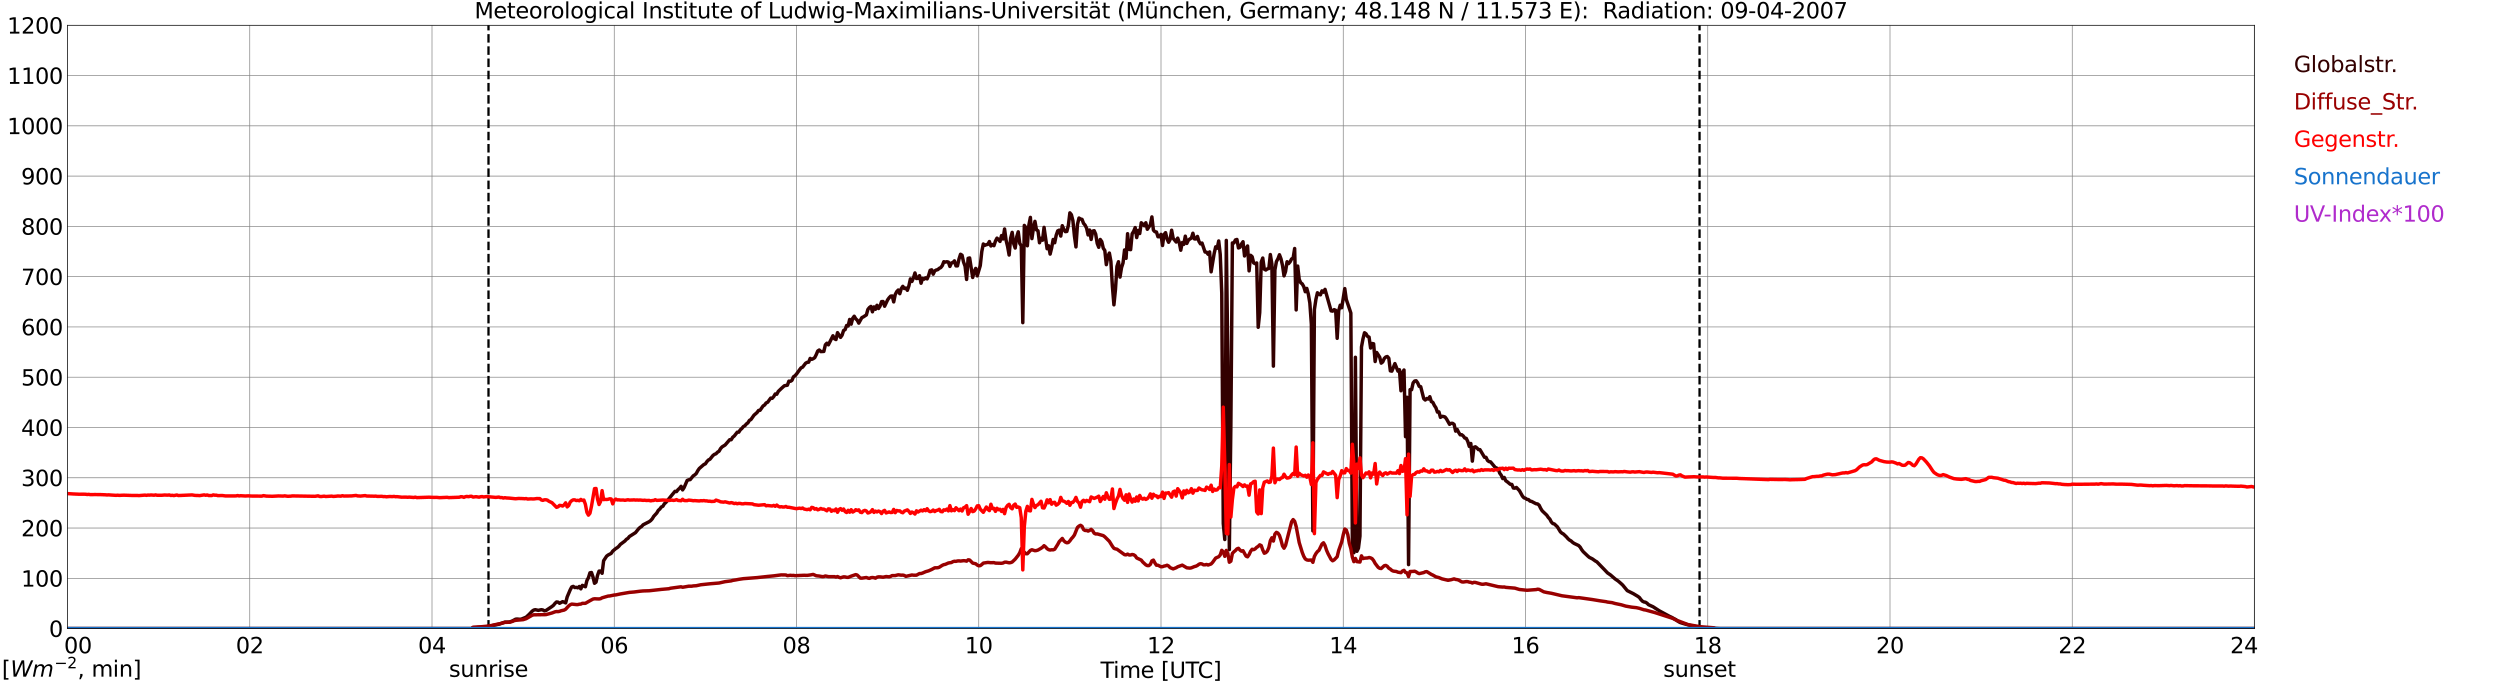 <?xml version="1.0" encoding="utf-8" standalone="no"?>
<!DOCTYPE svg PUBLIC "-//W3C//DTD SVG 1.1//EN"
  "http://www.w3.org/Graphics/SVG/1.1/DTD/svg11.dtd">
<svg xmlns:xlink="http://www.w3.org/1999/xlink" width="1085.4pt" height="296.64pt" viewBox="0 0 1085.4 296.64" xmlns="http://www.w3.org/2000/svg" version="1.1">
 <defs>
  <style type="text/css">*{stroke-linejoin: round; stroke-linecap: butt}</style>
 </defs>
 <g id="figure_1">
  <g id="patch_1">
   <path d="M 0 296.64 
L 1085.4 296.64 
L 1085.4 0 
L 0 0 
z
" style="fill: #ffffff"/>
  </g>
  <g id="axes_1">
   <g id="patch_2">
    <path d="M 29.306 272.909 
L 978.814 272.909 
L 978.814 10.976 
L 29.306 10.976 
z
" style="fill: #ffffff"/>
   </g>
   <g id="patch_3">
    <path d="M 978.814 272.909 
L 978.814 272.909 
L 978.814 10.976 
L 978.814 10.976 
z
" clip-path="url(#pbffe897bc5)" style="fill: #d3d3d3; opacity: 0.25; stroke: #d3d3d3; stroke-linejoin: miter"/>
   </g>
   <g id="matplotlib.axis_1">
    <g id="xtick_1">
     <g id="line2d_1">
      <path d="M 29.306 272.909 
L 29.306 10.976 
" clip-path="url(#pbffe897bc5)" style="fill: none; stroke: #808080; stroke-width: 0.3; stroke-linecap: square"/>
     </g>
     <g id="line2d_2"/>
     <g id="text_1">
      <!--    00 -->
      <g transform="translate(18.733 283.627) scale(0.095 -0.095)">
       <defs>
        <path id="DejaVuSans-20" transform="scale(0.016)"/>
        <path id="DejaVuSans-30" d="M 2034 4250 
Q 1547 4250 1301 3770 
Q 1056 3291 1056 2328 
Q 1056 1369 1301 889 
Q 1547 409 2034 409 
Q 2525 409 2770 889 
Q 3016 1369 3016 2328 
Q 3016 3291 2770 3770 
Q 2525 4250 2034 4250 
z
M 2034 4750 
Q 2819 4750 3233 4129 
Q 3647 3509 3647 2328 
Q 3647 1150 3233 529 
Q 2819 -91 2034 -91 
Q 1250 -91 836 529 
Q 422 1150 422 2328 
Q 422 3509 836 4129 
Q 1250 4750 2034 4750 
z
" transform="scale(0.016)"/>
       </defs>
       <use xlink:href="#DejaVuSans-20"/>
       <use xlink:href="#DejaVuSans-20" transform="translate(31.787 0)"/>
       <use xlink:href="#DejaVuSans-20" transform="translate(63.574 0)"/>
       <use xlink:href="#DejaVuSans-30" transform="translate(95.361 0)"/>
       <use xlink:href="#DejaVuSans-30" transform="translate(158.984 0)"/>
      </g>
     </g>
    </g>
    <g id="xtick_2">
     <g id="line2d_3">
      <path d="M 108.431 272.909 
L 108.431 10.976 
" clip-path="url(#pbffe897bc5)" style="fill: none; stroke: #808080; stroke-width: 0.3; stroke-linecap: square"/>
     </g>
     <g id="line2d_4"/>
     <g id="text_2">
      <!-- 02 -->
      <g transform="translate(102.387 283.627) scale(0.095 -0.095)">
       <defs>
        <path id="DejaVuSans-32" d="M 1228 531 
L 3431 531 
L 3431 0 
L 469 0 
L 469 531 
Q 828 903 1448 1529 
Q 2069 2156 2228 2338 
Q 2531 2678 2651 2914 
Q 2772 3150 2772 3378 
Q 2772 3750 2511 3984 
Q 2250 4219 1831 4219 
Q 1534 4219 1204 4116 
Q 875 4013 500 3803 
L 500 4441 
Q 881 4594 1212 4672 
Q 1544 4750 1819 4750 
Q 2544 4750 2975 4387 
Q 3406 4025 3406 3419 
Q 3406 3131 3298 2873 
Q 3191 2616 2906 2266 
Q 2828 2175 2409 1742 
Q 1991 1309 1228 531 
z
" transform="scale(0.016)"/>
       </defs>
       <use xlink:href="#DejaVuSans-30"/>
       <use xlink:href="#DejaVuSans-32" transform="translate(63.623 0)"/>
      </g>
     </g>
    </g>
    <g id="xtick_3">
     <g id="line2d_5">
      <path d="M 187.557 272.909 
L 187.557 10.976 
" clip-path="url(#pbffe897bc5)" style="fill: none; stroke: #808080; stroke-width: 0.3; stroke-linecap: square"/>
     </g>
     <g id="line2d_6"/>
     <g id="text_3">
      <!-- 04 -->
      <g transform="translate(181.513 283.627) scale(0.095 -0.095)">
       <defs>
        <path id="DejaVuSans-34" d="M 2419 4116 
L 825 1625 
L 2419 1625 
L 2419 4116 
z
M 2253 4666 
L 3047 4666 
L 3047 1625 
L 3713 1625 
L 3713 1100 
L 3047 1100 
L 3047 0 
L 2419 0 
L 2419 1100 
L 313 1100 
L 313 1709 
L 2253 4666 
z
" transform="scale(0.016)"/>
       </defs>
       <use xlink:href="#DejaVuSans-30"/>
       <use xlink:href="#DejaVuSans-34" transform="translate(63.623 0)"/>
      </g>
     </g>
    </g>
    <g id="xtick_4">
     <g id="line2d_7">
      <path d="M 266.683 272.909 
L 266.683 10.976 
" clip-path="url(#pbffe897bc5)" style="fill: none; stroke: #808080; stroke-width: 0.3; stroke-linecap: square"/>
     </g>
     <g id="line2d_8"/>
     <g id="text_4">
      <!-- 06 -->
      <g transform="translate(260.638 283.627) scale(0.095 -0.095)">
       <defs>
        <path id="DejaVuSans-36" d="M 2113 2584 
Q 1688 2584 1439 2293 
Q 1191 2003 1191 1497 
Q 1191 994 1439 701 
Q 1688 409 2113 409 
Q 2538 409 2786 701 
Q 3034 994 3034 1497 
Q 3034 2003 2786 2293 
Q 2538 2584 2113 2584 
z
M 3366 4563 
L 3366 3988 
Q 3128 4100 2886 4159 
Q 2644 4219 2406 4219 
Q 1781 4219 1451 3797 
Q 1122 3375 1075 2522 
Q 1259 2794 1537 2939 
Q 1816 3084 2150 3084 
Q 2853 3084 3261 2657 
Q 3669 2231 3669 1497 
Q 3669 778 3244 343 
Q 2819 -91 2113 -91 
Q 1303 -91 875 529 
Q 447 1150 447 2328 
Q 447 3434 972 4092 
Q 1497 4750 2381 4750 
Q 2619 4750 2861 4703 
Q 3103 4656 3366 4563 
z
" transform="scale(0.016)"/>
       </defs>
       <use xlink:href="#DejaVuSans-30"/>
       <use xlink:href="#DejaVuSans-36" transform="translate(63.623 0)"/>
      </g>
     </g>
    </g>
    <g id="xtick_5">
     <g id="line2d_9">
      <path d="M 345.808 272.909 
L 345.808 10.976 
" clip-path="url(#pbffe897bc5)" style="fill: none; stroke: #808080; stroke-width: 0.3; stroke-linecap: square"/>
     </g>
     <g id="line2d_10"/>
     <g id="text_5">
      <!-- 08 -->
      <g transform="translate(339.764 283.627) scale(0.095 -0.095)">
       <defs>
        <path id="DejaVuSans-38" d="M 2034 2216 
Q 1584 2216 1326 1975 
Q 1069 1734 1069 1313 
Q 1069 891 1326 650 
Q 1584 409 2034 409 
Q 2484 409 2743 651 
Q 3003 894 3003 1313 
Q 3003 1734 2745 1975 
Q 2488 2216 2034 2216 
z
M 1403 2484 
Q 997 2584 770 2862 
Q 544 3141 544 3541 
Q 544 4100 942 4425 
Q 1341 4750 2034 4750 
Q 2731 4750 3128 4425 
Q 3525 4100 3525 3541 
Q 3525 3141 3298 2862 
Q 3072 2584 2669 2484 
Q 3125 2378 3379 2068 
Q 3634 1759 3634 1313 
Q 3634 634 3220 271 
Q 2806 -91 2034 -91 
Q 1263 -91 848 271 
Q 434 634 434 1313 
Q 434 1759 690 2068 
Q 947 2378 1403 2484 
z
M 1172 3481 
Q 1172 3119 1398 2916 
Q 1625 2713 2034 2713 
Q 2441 2713 2670 2916 
Q 2900 3119 2900 3481 
Q 2900 3844 2670 4047 
Q 2441 4250 2034 4250 
Q 1625 4250 1398 4047 
Q 1172 3844 1172 3481 
z
" transform="scale(0.016)"/>
       </defs>
       <use xlink:href="#DejaVuSans-30"/>
       <use xlink:href="#DejaVuSans-38" transform="translate(63.623 0)"/>
      </g>
     </g>
    </g>
    <g id="xtick_6">
     <g id="line2d_11">
      <path d="M 424.934 272.909 
L 424.934 10.976 
" clip-path="url(#pbffe897bc5)" style="fill: none; stroke: #808080; stroke-width: 0.3; stroke-linecap: square"/>
     </g>
     <g id="line2d_12"/>
     <g id="text_6">
      <!-- 10 -->
      <g transform="translate(418.89 283.627) scale(0.095 -0.095)">
       <defs>
        <path id="DejaVuSans-31" d="M 794 531 
L 1825 531 
L 1825 4091 
L 703 3866 
L 703 4441 
L 1819 4666 
L 2450 4666 
L 2450 531 
L 3481 531 
L 3481 0 
L 794 0 
L 794 531 
z
" transform="scale(0.016)"/>
       </defs>
       <use xlink:href="#DejaVuSans-31"/>
       <use xlink:href="#DejaVuSans-30" transform="translate(63.623 0)"/>
      </g>
     </g>
    </g>
    <g id="xtick_7">
     <g id="line2d_13">
      <path d="M 504.06 272.909 
L 504.06 10.976 
" clip-path="url(#pbffe897bc5)" style="fill: none; stroke: #808080; stroke-width: 0.3; stroke-linecap: square"/>
     </g>
     <g id="line2d_14"/>
     <g id="text_7">
      <!-- 12 -->
      <g transform="translate(498.015 283.627) scale(0.095 -0.095)">
       <use xlink:href="#DejaVuSans-31"/>
       <use xlink:href="#DejaVuSans-32" transform="translate(63.623 0)"/>
      </g>
     </g>
    </g>
    <g id="xtick_8">
     <g id="line2d_15">
      <path d="M 583.185 272.909 
L 583.185 10.976 
" clip-path="url(#pbffe897bc5)" style="fill: none; stroke: #808080; stroke-width: 0.3; stroke-linecap: square"/>
     </g>
     <g id="line2d_16"/>
     <g id="text_8">
      <!-- 14 -->
      <g transform="translate(577.141 283.627) scale(0.095 -0.095)">
       <use xlink:href="#DejaVuSans-31"/>
       <use xlink:href="#DejaVuSans-34" transform="translate(63.623 0)"/>
      </g>
     </g>
    </g>
    <g id="xtick_9">
     <g id="line2d_17">
      <path d="M 662.311 272.909 
L 662.311 10.976 
" clip-path="url(#pbffe897bc5)" style="fill: none; stroke: #808080; stroke-width: 0.3; stroke-linecap: square"/>
     </g>
     <g id="line2d_18"/>
     <g id="text_9">
      <!-- 16 -->
      <g transform="translate(656.267 283.627) scale(0.095 -0.095)">
       <use xlink:href="#DejaVuSans-31"/>
       <use xlink:href="#DejaVuSans-36" transform="translate(63.623 0)"/>
      </g>
     </g>
    </g>
    <g id="xtick_10">
     <g id="line2d_19">
      <path d="M 741.437 272.909 
L 741.437 10.976 
" clip-path="url(#pbffe897bc5)" style="fill: none; stroke: #808080; stroke-width: 0.3; stroke-linecap: square"/>
     </g>
     <g id="line2d_20"/>
     <g id="text_10">
      <!-- 18 -->
      <g transform="translate(735.392 283.627) scale(0.095 -0.095)">
       <use xlink:href="#DejaVuSans-31"/>
       <use xlink:href="#DejaVuSans-38" transform="translate(63.623 0)"/>
      </g>
     </g>
    </g>
    <g id="xtick_11">
     <g id="line2d_21">
      <path d="M 820.562 272.909 
L 820.562 10.976 
" clip-path="url(#pbffe897bc5)" style="fill: none; stroke: #808080; stroke-width: 0.3; stroke-linecap: square"/>
     </g>
     <g id="line2d_22"/>
     <g id="text_11">
      <!-- 20 -->
      <g transform="translate(814.518 283.627) scale(0.095 -0.095)">
       <use xlink:href="#DejaVuSans-32"/>
       <use xlink:href="#DejaVuSans-30" transform="translate(63.623 0)"/>
      </g>
     </g>
    </g>
    <g id="xtick_12">
     <g id="line2d_23">
      <path d="M 899.688 272.909 
L 899.688 10.976 
" clip-path="url(#pbffe897bc5)" style="fill: none; stroke: #808080; stroke-width: 0.3; stroke-linecap: square"/>
     </g>
     <g id="line2d_24"/>
     <g id="text_12">
      <!-- 22 -->
      <g transform="translate(893.644 283.627) scale(0.095 -0.095)">
       <use xlink:href="#DejaVuSans-32"/>
       <use xlink:href="#DejaVuSans-32" transform="translate(63.623 0)"/>
      </g>
     </g>
    </g>
    <g id="xtick_13">
     <g id="line2d_25">
      <path d="M 978.814 272.909 
L 978.814 10.976 
" clip-path="url(#pbffe897bc5)" style="fill: none; stroke: #808080; stroke-width: 0.3; stroke-linecap: square"/>
     </g>
     <g id="line2d_26"/>
     <g id="text_13">
      <!-- 24    -->
      <g transform="translate(968.241 283.627) scale(0.095 -0.095)">
       <use xlink:href="#DejaVuSans-32"/>
       <use xlink:href="#DejaVuSans-34" transform="translate(63.623 0)"/>
       <use xlink:href="#DejaVuSans-20" transform="translate(127.246 0)"/>
       <use xlink:href="#DejaVuSans-20" transform="translate(159.033 0)"/>
       <use xlink:href="#DejaVuSans-20" transform="translate(190.82 0)"/>
      </g>
     </g>
    </g>
    <g id="text_14">
     <!-- Time [UTC] -->
     <g transform="translate(477.806 294.322) scale(0.095 -0.095)">
      <defs>
       <path id="DejaVuSans-54" d="M -19 4666 
L 3928 4666 
L 3928 4134 
L 2272 4134 
L 2272 0 
L 1638 0 
L 1638 4134 
L -19 4134 
L -19 4666 
z
" transform="scale(0.016)"/>
       <path id="DejaVuSans-69" d="M 603 3500 
L 1178 3500 
L 1178 0 
L 603 0 
L 603 3500 
z
M 603 4863 
L 1178 4863 
L 1178 4134 
L 603 4134 
L 603 4863 
z
" transform="scale(0.016)"/>
       <path id="DejaVuSans-6d" d="M 3328 2828 
Q 3544 3216 3844 3400 
Q 4144 3584 4550 3584 
Q 5097 3584 5394 3201 
Q 5691 2819 5691 2113 
L 5691 0 
L 5113 0 
L 5113 2094 
Q 5113 2597 4934 2840 
Q 4756 3084 4391 3084 
Q 3944 3084 3684 2787 
Q 3425 2491 3425 1978 
L 3425 0 
L 2847 0 
L 2847 2094 
Q 2847 2600 2669 2842 
Q 2491 3084 2119 3084 
Q 1678 3084 1418 2786 
Q 1159 2488 1159 1978 
L 1159 0 
L 581 0 
L 581 3500 
L 1159 3500 
L 1159 2956 
Q 1356 3278 1631 3431 
Q 1906 3584 2284 3584 
Q 2666 3584 2933 3390 
Q 3200 3197 3328 2828 
z
" transform="scale(0.016)"/>
       <path id="DejaVuSans-65" d="M 3597 1894 
L 3597 1613 
L 953 1613 
Q 991 1019 1311 708 
Q 1631 397 2203 397 
Q 2534 397 2845 478 
Q 3156 559 3463 722 
L 3463 178 
Q 3153 47 2828 -22 
Q 2503 -91 2169 -91 
Q 1331 -91 842 396 
Q 353 884 353 1716 
Q 353 2575 817 3079 
Q 1281 3584 2069 3584 
Q 2775 3584 3186 3129 
Q 3597 2675 3597 1894 
z
M 3022 2063 
Q 3016 2534 2758 2815 
Q 2500 3097 2075 3097 
Q 1594 3097 1305 2825 
Q 1016 2553 972 2059 
L 3022 2063 
z
" transform="scale(0.016)"/>
       <path id="DejaVuSans-5b" d="M 550 4863 
L 1875 4863 
L 1875 4416 
L 1125 4416 
L 1125 -397 
L 1875 -397 
L 1875 -844 
L 550 -844 
L 550 4863 
z
" transform="scale(0.016)"/>
       <path id="DejaVuSans-55" d="M 556 4666 
L 1191 4666 
L 1191 1831 
Q 1191 1081 1462 751 
Q 1734 422 2344 422 
Q 2950 422 3222 751 
Q 3494 1081 3494 1831 
L 3494 4666 
L 4128 4666 
L 4128 1753 
Q 4128 841 3676 375 
Q 3225 -91 2344 -91 
Q 1459 -91 1007 375 
Q 556 841 556 1753 
L 556 4666 
z
" transform="scale(0.016)"/>
       <path id="DejaVuSans-43" d="M 4122 4306 
L 4122 3641 
Q 3803 3938 3442 4084 
Q 3081 4231 2675 4231 
Q 1875 4231 1450 3742 
Q 1025 3253 1025 2328 
Q 1025 1406 1450 917 
Q 1875 428 2675 428 
Q 3081 428 3442 575 
Q 3803 722 4122 1019 
L 4122 359 
Q 3791 134 3420 21 
Q 3050 -91 2638 -91 
Q 1578 -91 968 557 
Q 359 1206 359 2328 
Q 359 3453 968 4101 
Q 1578 4750 2638 4750 
Q 3056 4750 3426 4639 
Q 3797 4528 4122 4306 
z
" transform="scale(0.016)"/>
       <path id="DejaVuSans-5d" d="M 1947 4863 
L 1947 -844 
L 622 -844 
L 622 -397 
L 1369 -397 
L 1369 4416 
L 622 4416 
L 622 4863 
L 1947 4863 
z
" transform="scale(0.016)"/>
      </defs>
      <use xlink:href="#DejaVuSans-54"/>
      <use xlink:href="#DejaVuSans-69" transform="translate(57.959 0)"/>
      <use xlink:href="#DejaVuSans-6d" transform="translate(85.742 0)"/>
      <use xlink:href="#DejaVuSans-65" transform="translate(183.154 0)"/>
      <use xlink:href="#DejaVuSans-20" transform="translate(244.678 0)"/>
      <use xlink:href="#DejaVuSans-5b" transform="translate(276.465 0)"/>
      <use xlink:href="#DejaVuSans-55" transform="translate(315.479 0)"/>
      <use xlink:href="#DejaVuSans-54" transform="translate(388.672 0)"/>
      <use xlink:href="#DejaVuSans-43" transform="translate(443.881 0)"/>
      <use xlink:href="#DejaVuSans-5d" transform="translate(513.705 0)"/>
     </g>
    </g>
   </g>
   <g id="matplotlib.axis_2">
    <g id="ytick_1">
     <g id="line2d_27">
      <path d="M 29.306 272.909 
L 978.814 272.909 
" clip-path="url(#pbffe897bc5)" style="fill: none; stroke: #808080; stroke-width: 0.3; stroke-linecap: square"/>
     </g>
     <g id="line2d_28"/>
     <g id="text_15">
      <!-- 0 -->
      <g transform="translate(21.261 276.518) scale(0.095 -0.095)">
       <use xlink:href="#DejaVuSans-30"/>
      </g>
     </g>
    </g>
    <g id="ytick_2">
     <g id="line2d_29">
      <path d="M 29.306 251.081 
L 978.814 251.081 
" clip-path="url(#pbffe897bc5)" style="fill: none; stroke: #808080; stroke-width: 0.3; stroke-linecap: square"/>
     </g>
     <g id="line2d_30"/>
     <g id="text_16">
      <!-- 100 -->
      <g transform="translate(9.173 254.69) scale(0.095 -0.095)">
       <use xlink:href="#DejaVuSans-31"/>
       <use xlink:href="#DejaVuSans-30" transform="translate(63.623 0)"/>
       <use xlink:href="#DejaVuSans-30" transform="translate(127.246 0)"/>
      </g>
     </g>
    </g>
    <g id="ytick_3">
     <g id="line2d_31">
      <path d="M 29.306 229.253 
L 978.814 229.253 
" clip-path="url(#pbffe897bc5)" style="fill: none; stroke: #808080; stroke-width: 0.3; stroke-linecap: square"/>
     </g>
     <g id="line2d_32"/>
     <g id="text_17">
      <!-- 200 -->
      <g transform="translate(9.173 232.863) scale(0.095 -0.095)">
       <use xlink:href="#DejaVuSans-32"/>
       <use xlink:href="#DejaVuSans-30" transform="translate(63.623 0)"/>
       <use xlink:href="#DejaVuSans-30" transform="translate(127.246 0)"/>
      </g>
     </g>
    </g>
    <g id="ytick_4">
     <g id="line2d_33">
      <path d="M 29.306 207.426 
L 978.814 207.426 
" clip-path="url(#pbffe897bc5)" style="fill: none; stroke: #808080; stroke-width: 0.3; stroke-linecap: square"/>
     </g>
     <g id="line2d_34"/>
     <g id="text_18">
      <!-- 300 -->
      <g transform="translate(9.173 211.035) scale(0.095 -0.095)">
       <defs>
        <path id="DejaVuSans-33" d="M 2597 2516 
Q 3050 2419 3304 2112 
Q 3559 1806 3559 1356 
Q 3559 666 3084 287 
Q 2609 -91 1734 -91 
Q 1441 -91 1130 -33 
Q 819 25 488 141 
L 488 750 
Q 750 597 1062 519 
Q 1375 441 1716 441 
Q 2309 441 2620 675 
Q 2931 909 2931 1356 
Q 2931 1769 2642 2001 
Q 2353 2234 1838 2234 
L 1294 2234 
L 1294 2753 
L 1863 2753 
Q 2328 2753 2575 2939 
Q 2822 3125 2822 3475 
Q 2822 3834 2567 4026 
Q 2313 4219 1838 4219 
Q 1578 4219 1281 4162 
Q 984 4106 628 3988 
L 628 4550 
Q 988 4650 1302 4700 
Q 1616 4750 1894 4750 
Q 2613 4750 3031 4423 
Q 3450 4097 3450 3541 
Q 3450 3153 3228 2886 
Q 3006 2619 2597 2516 
z
" transform="scale(0.016)"/>
       </defs>
       <use xlink:href="#DejaVuSans-33"/>
       <use xlink:href="#DejaVuSans-30" transform="translate(63.623 0)"/>
       <use xlink:href="#DejaVuSans-30" transform="translate(127.246 0)"/>
      </g>
     </g>
    </g>
    <g id="ytick_5">
     <g id="line2d_35">
      <path d="M 29.306 185.598 
L 978.814 185.598 
" clip-path="url(#pbffe897bc5)" style="fill: none; stroke: #808080; stroke-width: 0.3; stroke-linecap: square"/>
     </g>
     <g id="line2d_36"/>
     <g id="text_19">
      <!-- 400 -->
      <g transform="translate(9.173 189.207) scale(0.095 -0.095)">
       <use xlink:href="#DejaVuSans-34"/>
       <use xlink:href="#DejaVuSans-30" transform="translate(63.623 0)"/>
       <use xlink:href="#DejaVuSans-30" transform="translate(127.246 0)"/>
      </g>
     </g>
    </g>
    <g id="ytick_6">
     <g id="line2d_37">
      <path d="M 29.306 163.77 
L 978.814 163.77 
" clip-path="url(#pbffe897bc5)" style="fill: none; stroke: #808080; stroke-width: 0.3; stroke-linecap: square"/>
     </g>
     <g id="line2d_38"/>
     <g id="text_20">
      <!-- 500 -->
      <g transform="translate(9.173 167.379) scale(0.095 -0.095)">
       <defs>
        <path id="DejaVuSans-35" d="M 691 4666 
L 3169 4666 
L 3169 4134 
L 1269 4134 
L 1269 2991 
Q 1406 3038 1543 3061 
Q 1681 3084 1819 3084 
Q 2600 3084 3056 2656 
Q 3513 2228 3513 1497 
Q 3513 744 3044 326 
Q 2575 -91 1722 -91 
Q 1428 -91 1123 -41 
Q 819 9 494 109 
L 494 744 
Q 775 591 1075 516 
Q 1375 441 1709 441 
Q 2250 441 2565 725 
Q 2881 1009 2881 1497 
Q 2881 1984 2565 2268 
Q 2250 2553 1709 2553 
Q 1456 2553 1204 2497 
Q 953 2441 691 2322 
L 691 4666 
z
" transform="scale(0.016)"/>
       </defs>
       <use xlink:href="#DejaVuSans-35"/>
       <use xlink:href="#DejaVuSans-30" transform="translate(63.623 0)"/>
       <use xlink:href="#DejaVuSans-30" transform="translate(127.246 0)"/>
      </g>
     </g>
    </g>
    <g id="ytick_7">
     <g id="line2d_39">
      <path d="M 29.306 141.942 
L 978.814 141.942 
" clip-path="url(#pbffe897bc5)" style="fill: none; stroke: #808080; stroke-width: 0.3; stroke-linecap: square"/>
     </g>
     <g id="line2d_40"/>
     <g id="text_21">
      <!-- 600 -->
      <g transform="translate(9.173 145.551) scale(0.095 -0.095)">
       <use xlink:href="#DejaVuSans-36"/>
       <use xlink:href="#DejaVuSans-30" transform="translate(63.623 0)"/>
       <use xlink:href="#DejaVuSans-30" transform="translate(127.246 0)"/>
      </g>
     </g>
    </g>
    <g id="ytick_8">
     <g id="line2d_41">
      <path d="M 29.306 120.114 
L 978.814 120.114 
" clip-path="url(#pbffe897bc5)" style="fill: none; stroke: #808080; stroke-width: 0.3; stroke-linecap: square"/>
     </g>
     <g id="line2d_42"/>
     <g id="text_22">
      <!-- 700 -->
      <g transform="translate(9.173 123.724) scale(0.095 -0.095)">
       <defs>
        <path id="DejaVuSans-37" d="M 525 4666 
L 3525 4666 
L 3525 4397 
L 1831 0 
L 1172 0 
L 2766 4134 
L 525 4134 
L 525 4666 
z
" transform="scale(0.016)"/>
       </defs>
       <use xlink:href="#DejaVuSans-37"/>
       <use xlink:href="#DejaVuSans-30" transform="translate(63.623 0)"/>
       <use xlink:href="#DejaVuSans-30" transform="translate(127.246 0)"/>
      </g>
     </g>
    </g>
    <g id="ytick_9">
     <g id="line2d_43">
      <path d="M 29.306 98.287 
L 978.814 98.287 
" clip-path="url(#pbffe897bc5)" style="fill: none; stroke: #808080; stroke-width: 0.3; stroke-linecap: square"/>
     </g>
     <g id="line2d_44"/>
     <g id="text_23">
      <!-- 800 -->
      <g transform="translate(9.173 101.896) scale(0.095 -0.095)">
       <use xlink:href="#DejaVuSans-38"/>
       <use xlink:href="#DejaVuSans-30" transform="translate(63.623 0)"/>
       <use xlink:href="#DejaVuSans-30" transform="translate(127.246 0)"/>
      </g>
     </g>
    </g>
    <g id="ytick_10">
     <g id="line2d_45">
      <path d="M 29.306 76.459 
L 978.814 76.459 
" clip-path="url(#pbffe897bc5)" style="fill: none; stroke: #808080; stroke-width: 0.3; stroke-linecap: square"/>
     </g>
     <g id="line2d_46"/>
     <g id="text_24">
      <!-- 900 -->
      <g transform="translate(9.173 80.068) scale(0.095 -0.095)">
       <defs>
        <path id="DejaVuSans-39" d="M 703 97 
L 703 672 
Q 941 559 1184 500 
Q 1428 441 1663 441 
Q 2288 441 2617 861 
Q 2947 1281 2994 2138 
Q 2813 1869 2534 1725 
Q 2256 1581 1919 1581 
Q 1219 1581 811 2004 
Q 403 2428 403 3163 
Q 403 3881 828 4315 
Q 1253 4750 1959 4750 
Q 2769 4750 3195 4129 
Q 3622 3509 3622 2328 
Q 3622 1225 3098 567 
Q 2575 -91 1691 -91 
Q 1453 -91 1209 -44 
Q 966 3 703 97 
z
M 1959 2075 
Q 2384 2075 2632 2365 
Q 2881 2656 2881 3163 
Q 2881 3666 2632 3958 
Q 2384 4250 1959 4250 
Q 1534 4250 1286 3958 
Q 1038 3666 1038 3163 
Q 1038 2656 1286 2365 
Q 1534 2075 1959 2075 
z
" transform="scale(0.016)"/>
       </defs>
       <use xlink:href="#DejaVuSans-39"/>
       <use xlink:href="#DejaVuSans-30" transform="translate(63.623 0)"/>
       <use xlink:href="#DejaVuSans-30" transform="translate(127.246 0)"/>
      </g>
     </g>
    </g>
    <g id="ytick_11">
     <g id="line2d_47">
      <path d="M 29.306 54.631 
L 978.814 54.631 
" clip-path="url(#pbffe897bc5)" style="fill: none; stroke: #808080; stroke-width: 0.3; stroke-linecap: square"/>
     </g>
     <g id="line2d_48"/>
     <g id="text_25">
      <!-- 1000 -->
      <g transform="translate(3.128 58.24) scale(0.095 -0.095)">
       <use xlink:href="#DejaVuSans-31"/>
       <use xlink:href="#DejaVuSans-30" transform="translate(63.623 0)"/>
       <use xlink:href="#DejaVuSans-30" transform="translate(127.246 0)"/>
       <use xlink:href="#DejaVuSans-30" transform="translate(190.869 0)"/>
      </g>
     </g>
    </g>
    <g id="ytick_12">
     <g id="line2d_49">
      <path d="M 29.306 32.803 
L 978.814 32.803 
" clip-path="url(#pbffe897bc5)" style="fill: none; stroke: #808080; stroke-width: 0.3; stroke-linecap: square"/>
     </g>
     <g id="line2d_50"/>
     <g id="text_26">
      <!-- 1100 -->
      <g transform="translate(3.128 36.413) scale(0.095 -0.095)">
       <use xlink:href="#DejaVuSans-31"/>
       <use xlink:href="#DejaVuSans-31" transform="translate(63.623 0)"/>
       <use xlink:href="#DejaVuSans-30" transform="translate(127.246 0)"/>
       <use xlink:href="#DejaVuSans-30" transform="translate(190.869 0)"/>
      </g>
     </g>
    </g>
    <g id="ytick_13">
     <g id="line2d_51">
      <path d="M 29.306 10.976 
L 978.814 10.976 
" clip-path="url(#pbffe897bc5)" style="fill: none; stroke: #808080; stroke-width: 0.3; stroke-linecap: square"/>
     </g>
     <g id="line2d_52"/>
     <g id="text_27">
      <!-- 1200 -->
      <g transform="translate(3.128 14.585) scale(0.095 -0.095)">
       <use xlink:href="#DejaVuSans-31"/>
       <use xlink:href="#DejaVuSans-32" transform="translate(63.623 0)"/>
       <use xlink:href="#DejaVuSans-30" transform="translate(127.246 0)"/>
       <use xlink:href="#DejaVuSans-30" transform="translate(190.869 0)"/>
      </g>
     </g>
    </g>
   </g>
   <g id="line2d_53">
    <path d="M 212.086 272.909 
L 212.086 10.976 
" clip-path="url(#pbffe897bc5)" style="fill: none; stroke-dasharray: 3.7,1.6; stroke-dashoffset: 0; stroke: #000000"/>
   </g>
   <g id="line2d_54">
    <path d="M 737.876 272.909 
L 737.876 10.976 
" clip-path="url(#pbffe897bc5)" style="fill: none; stroke-dasharray: 3.7,1.6; stroke-dashoffset: 0; stroke: #000000"/>
   </g>
   <g id="line2d_55">
    <path d="M 29.306 272.909 
L 204.701 272.909 
L 205.36 272.527 
L 206.679 272.527 
L 207.998 272.361 
L 211.954 272.034 
L 213.273 271.706 
L 216.57 271.01 
L 219.207 270.11 
L 221.186 270.069 
L 222.504 269.578 
L 223.823 268.84 
L 224.482 268.757 
L 225.801 268.882 
L 226.461 268.757 
L 228.439 267.939 
L 229.757 266.71 
L 231.076 265.317 
L 231.736 264.867 
L 232.395 264.704 
L 233.714 264.99 
L 235.033 264.704 
L 235.692 264.826 
L 236.351 265.195 
L 237.011 265.073 
L 239.648 263.311 
L 240.308 262.779 
L 240.967 261.96 
L 241.626 261.347 
L 242.286 261.427 
L 242.945 261.919 
L 244.264 261.222 
L 244.923 261.427 
L 245.583 261.755 
L 246.242 259.175 
L 247.561 256.062 
L 248.22 254.833 
L 248.88 254.589 
L 249.539 255.08 
L 250.198 254.999 
L 250.858 255.202 
L 251.517 254.63 
L 252.176 255.654 
L 252.836 254.139 
L 254.155 254.752 
L 254.814 252.05 
L 255.473 250.821 
L 256.133 248.691 
L 256.792 248.569 
L 257.451 250.494 
L 258.111 253.238 
L 258.77 252.746 
L 259.43 249.798 
L 260.089 247.953 
L 260.748 247.914 
L 261.408 248.896 
L 262.067 243.45 
L 263.386 241.442 
L 264.045 240.951 
L 265.364 240.254 
L 266.023 239.272 
L 267.342 238.166 
L 268.002 237.757 
L 268.661 237.183 
L 269.32 236.365 
L 271.298 234.891 
L 271.958 234.154 
L 272.617 233.743 
L 273.277 232.925 
L 275.914 231.246 
L 277.233 229.607 
L 277.892 228.994 
L 278.552 228.583 
L 279.211 227.845 
L 281.849 226.494 
L 282.508 226.003 
L 283.167 225.268 
L 283.827 224.161 
L 285.145 222.727 
L 285.805 221.581 
L 286.464 221.007 
L 287.124 220.107 
L 287.783 219.819 
L 288.442 218.715 
L 289.102 218.141 
L 291.739 214.906 
L 293.058 213.308 
L 293.717 213.43 
L 294.377 212.57 
L 295.036 211.998 
L 295.696 211.138 
L 296.355 212.695 
L 297.014 211.671 
L 298.333 208.598 
L 298.992 208.312 
L 299.652 208.231 
L 300.971 206.592 
L 301.63 206.184 
L 302.289 205.568 
L 302.949 204.339 
L 303.608 203.398 
L 305.586 201.678 
L 306.246 201.39 
L 306.905 200.408 
L 307.564 199.712 
L 308.224 199.384 
L 309.543 197.747 
L 310.202 197.254 
L 310.861 197.009 
L 311.521 196.313 
L 312.18 195.903 
L 312.839 194.757 
L 313.499 194.019 
L 314.818 193.2 
L 316.796 190.906 
L 317.455 190.906 
L 318.114 189.843 
L 318.774 189.311 
L 320.093 187.63 
L 320.752 187.63 
L 321.411 186.606 
L 322.071 186.034 
L 322.73 185.216 
L 323.39 184.847 
L 324.049 184.068 
L 324.708 183.577 
L 325.368 182.511 
L 326.027 182.142 
L 327.346 180.259 
L 328.665 179.113 
L 329.324 178.211 
L 329.983 178.13 
L 331.302 176.247 
L 331.961 175.836 
L 332.621 174.935 
L 333.28 174.649 
L 334.599 172.846 
L 335.258 172.929 
L 335.918 172.191 
L 336.577 171.045 
L 337.236 171.167 
L 337.896 169.939 
L 339.215 168.67 
L 340.533 167.483 
L 341.852 167.236 
L 342.512 165.475 
L 343.171 165.558 
L 343.83 165.147 
L 344.49 163.591 
L 345.149 163.141 
L 345.808 162.404 
L 347.127 160.561 
L 347.787 159.701 
L 348.446 159.415 
L 349.765 157.695 
L 350.424 157.326 
L 351.083 157.244 
L 351.743 155.606 
L 352.402 156.015 
L 353.062 155.729 
L 353.721 155.279 
L 354.38 153.967 
L 355.04 152.372 
L 355.699 151.961 
L 356.359 152.657 
L 357.677 152.575 
L 358.337 149.709 
L 358.996 149.012 
L 359.655 149.709 
L 361.634 145.777 
L 362.293 147.087 
L 362.952 147.414 
L 363.612 144.426 
L 364.93 146.474 
L 365.59 145.531 
L 366.249 143.483 
L 366.909 143.114 
L 367.568 141.314 
L 368.227 141.519 
L 368.887 138.692 
L 369.546 140.74 
L 370.206 138.201 
L 370.865 137.299 
L 371.524 138.406 
L 372.184 139.02 
L 372.843 140.29 
L 374.162 137.915 
L 374.821 137.588 
L 376.14 136.728 
L 376.799 134.351 
L 377.459 133.532 
L 378.118 133.041 
L 378.777 135.376 
L 379.437 133.246 
L 380.096 134.27 
L 380.756 132.55 
L 381.415 133.942 
L 382.074 132.919 
L 382.734 130.952 
L 383.393 130.91 
L 384.053 132.96 
L 385.371 130.175 
L 386.031 129.273 
L 386.69 128.577 
L 387.349 128.496 
L 388.009 131.076 
L 388.668 127.881 
L 389.328 126.613 
L 389.987 125.916 
L 390.646 127.512 
L 391.306 125.301 
L 391.965 124.319 
L 392.624 125.259 
L 393.284 125.056 
L 393.943 126.039 
L 394.603 124.113 
L 395.262 121.084 
L 395.921 122.188 
L 396.581 120.673 
L 397.24 118.504 
L 397.899 120.92 
L 398.559 120.837 
L 399.218 119.691 
L 399.878 122.967 
L 400.537 120.878 
L 401.196 121.206 
L 401.856 120.632 
L 402.515 121.084 
L 403.175 119.567 
L 403.834 117.355 
L 404.493 117.152 
L 405.153 119.036 
L 405.812 117.602 
L 406.471 117.233 
L 407.131 117.07 
L 407.79 116.495 
L 408.45 116.168 
L 409.109 115.308 
L 409.768 113.629 
L 410.428 113.793 
L 411.087 113.629 
L 411.746 113.793 
L 412.406 115.677 
L 413.065 114.162 
L 413.725 113.998 
L 414.384 113.261 
L 415.043 115.432 
L 415.703 115.432 
L 416.362 112.442 
L 417.022 110.395 
L 417.681 110.803 
L 418.34 113.793 
L 419 115.596 
L 419.659 121.328 
L 420.318 112.156 
L 420.978 111.992 
L 422.297 120.468 
L 422.956 117.93 
L 423.615 116.537 
L 424.275 119.772 
L 425.593 115.308 
L 426.253 109.207 
L 426.912 105.931 
L 427.572 106.503 
L 428.231 106.217 
L 428.89 106.095 
L 429.55 104.866 
L 430.209 106.791 
L 430.869 106.175 
L 431.528 106.669 
L 432.187 104.66 
L 432.847 103.392 
L 433.506 104.006 
L 434.165 104.824 
L 434.825 102.286 
L 435.484 103.759 
L 436.144 99.42 
L 436.803 104.333 
L 437.462 107.035 
L 438.122 110.722 
L 438.781 103.392 
L 439.44 100.893 
L 440.1 105.767 
L 440.759 107.692 
L 441.419 102.818 
L 442.078 100.648 
L 442.737 105.684 
L 443.397 106.708 
L 444.056 140.085 
L 444.716 97.863 
L 445.375 98.804 
L 446.034 106.708 
L 446.694 97.739 
L 447.353 94.382 
L 448.012 103.595 
L 448.672 99.131 
L 449.331 96.102 
L 449.991 99.788 
L 450.65 100.197 
L 451.309 105.398 
L 451.969 103.432 
L 452.628 104.292 
L 453.287 98.723 
L 454.606 107.978 
L 455.266 106.708 
L 455.925 110.312 
L 456.584 107.609 
L 457.244 103.964 
L 457.903 105.398 
L 458.563 102.122 
L 459.222 100.238 
L 459.881 99.911 
L 460.541 102.491 
L 461.2 97.985 
L 461.859 99.583 
L 462.519 100.566 
L 463.178 100.485 
L 463.838 97.863 
L 464.497 92.415 
L 465.156 93.236 
L 465.816 95.816 
L 466.475 102.449 
L 467.134 107.199 
L 467.794 97.411 
L 468.453 94.668 
L 469.113 95.078 
L 469.772 95.242 
L 470.431 96.962 
L 471.091 97.739 
L 471.75 99.051 
L 472.409 102 
L 473.069 99.869 
L 473.728 103.964 
L 474.388 100.36 
L 475.047 100.155 
L 475.706 101.672 
L 476.366 105.684 
L 477.025 107.363 
L 477.685 103.964 
L 478.344 104.907 
L 479.003 107.773 
L 479.663 108.755 
L 480.322 114.9 
L 480.981 111.335 
L 481.641 109.862 
L 482.3 113.466 
L 482.96 124.441 
L 483.619 132.345 
L 484.278 125.833 
L 484.938 115.677 
L 485.597 113.629 
L 486.256 120.304 
L 486.916 116.209 
L 487.575 114.162 
L 488.235 108.511 
L 488.894 112.156 
L 489.553 101.467 
L 490.213 108.264 
L 490.872 108.389 
L 491.532 101.508 
L 492.191 100.443 
L 492.85 98.804 
L 493.51 103.146 
L 494.169 100.033 
L 494.828 101.384 
L 495.488 96.715 
L 496.147 97.289 
L 496.807 98.027 
L 497.466 96.715 
L 498.125 99.542 
L 499.444 97.575 
L 500.103 94.177 
L 500.763 99.911 
L 501.422 100.607 
L 502.082 100.729 
L 502.741 102.777 
L 503.4 102.777 
L 504.06 101.753 
L 504.719 106.586 
L 505.379 101.836 
L 506.038 101.015 
L 506.697 103.8 
L 507.357 105.193 
L 508.016 103.964 
L 508.675 99.952 
L 509.335 103.473 
L 510.654 105.071 
L 511.313 103.392 
L 511.972 105.234 
L 512.632 108.633 
L 513.291 105.315 
L 513.95 106.095 
L 514.61 102.532 
L 515.269 105.684 
L 515.929 104.292 
L 516.588 103.759 
L 517.247 103.392 
L 517.907 101.262 
L 518.566 103.72 
L 519.226 103.759 
L 519.885 102.654 
L 520.544 104.824 
L 521.204 105.889 
L 521.863 105.52 
L 523.182 109.412 
L 523.841 109.493 
L 524.501 110.395 
L 525.16 109.371 
L 525.819 118.012 
L 527.138 110.067 
L 527.797 107.16 
L 528.457 107.773 
L 529.116 104.619 
L 529.776 110.436 
L 530.435 127.267 
L 531.094 227.315 
L 531.754 234.234 
L 532.413 104.374 
L 533.073 155.074 
L 533.732 238.617 
L 534.391 185.011 
L 535.051 105.479 
L 535.71 105.479 
L 536.369 104.169 
L 537.029 103.964 
L 537.688 107.651 
L 538.348 107.363 
L 539.007 105.931 
L 539.666 104.949 
L 540.326 111.132 
L 540.985 107.937 
L 541.644 106.791 
L 542.304 117.602 
L 542.963 110.844 
L 543.623 111.418 
L 544.282 114.121 
L 544.941 114.489 
L 545.601 114.162 
L 546.26 142.091 
L 546.919 135.704 
L 547.579 113.752 
L 548.238 112.032 
L 548.898 116.864 
L 549.557 117.233 
L 550.216 116.742 
L 550.876 116.578 
L 551.535 110.517 
L 552.195 114.653 
L 552.854 158.964 
L 553.513 117.192 
L 554.173 113.549 
L 554.832 112.359 
L 555.491 110.6 
L 556.151 112.359 
L 556.81 115.227 
L 557.47 119.772 
L 558.129 117.888 
L 558.788 113.629 
L 559.448 114.448 
L 560.107 113.671 
L 560.766 112.401 
L 561.426 112.032 
L 562.085 107.895 
L 562.745 134.556 
L 563.404 115.513 
L 564.063 121.287 
L 564.723 122.762 
L 565.382 123.253 
L 566.042 124.441 
L 566.701 126.652 
L 567.36 125.22 
L 568.02 127.676 
L 568.679 131.568 
L 569.338 140.781 
L 569.998 230.508 
L 570.657 134.392 
L 571.317 129.97 
L 571.976 127.104 
L 572.635 127.8 
L 573.295 128.003 
L 573.954 126.283 
L 574.613 126.857 
L 575.273 125.628 
L 577.91 134.966 
L 578.57 135.088 
L 579.229 134.433 
L 579.889 134.719 
L 580.548 146.884 
L 581.207 134.925 
L 581.867 132.508 
L 582.526 133.615 
L 583.845 125.301 
L 584.504 130.011 
L 585.823 133.901 
L 586.482 135.907 
L 587.142 236.897 
L 587.801 239.969 
L 588.46 155.115 
L 589.12 239.355 
L 589.779 238.002 
L 590.439 232.761 
L 591.098 150.652 
L 591.757 147.087 
L 592.417 144.468 
L 593.076 144.917 
L 593.736 146.063 
L 594.395 146.351 
L 595.054 151.101 
L 595.714 149.134 
L 596.373 149.259 
L 597.032 156.958 
L 597.692 153.026 
L 599.011 155.074 
L 599.67 157.654 
L 600.329 157.121 
L 600.989 155.648 
L 601.648 154.991 
L 602.307 154.788 
L 602.967 155.523 
L 603.626 161.011 
L 604.286 161.135 
L 605.604 157.859 
L 606.923 161.135 
L 607.582 160.52 
L 608.242 169.653 
L 608.901 161.707 
L 609.561 160.642 
L 610.22 189.597 
L 610.879 172.479 
L 611.539 245.129 
L 612.198 169.161 
L 612.858 169.203 
L 613.517 166.254 
L 614.176 165.435 
L 614.836 165.311 
L 615.495 166.213 
L 616.154 167.727 
L 616.814 167.891 
L 618.133 173.093 
L 618.792 173.667 
L 619.451 173.012 
L 620.111 173.256 
L 620.77 172.233 
L 621.429 174.363 
L 622.089 174.69 
L 622.748 176.042 
L 623.408 177.024 
L 624.067 178.908 
L 624.726 178.827 
L 625.386 181.202 
L 626.045 180.752 
L 626.705 180.833 
L 627.364 181.038 
L 628.023 181.898 
L 629.342 184.231 
L 630.001 183.782 
L 630.661 183.782 
L 631.32 184.273 
L 631.98 187.18 
L 632.639 186.442 
L 633.298 187.754 
L 633.958 188.778 
L 634.617 188.737 
L 635.276 189.269 
L 635.936 190.171 
L 636.595 190.334 
L 637.255 191.686 
L 637.914 193.814 
L 638.573 192.546 
L 639.233 200.203 
L 639.892 194.224 
L 640.552 193.98 
L 641.211 194.471 
L 641.87 195.206 
L 642.53 195.206 
L 644.508 198.524 
L 645.167 198.566 
L 645.827 199.917 
L 646.486 200.408 
L 647.145 200.53 
L 649.123 202.907 
L 650.442 203.521 
L 651.102 205.404 
L 651.761 206.306 
L 652.42 207.779 
L 653.08 207.288 
L 653.739 208.722 
L 654.399 209.172 
L 655.717 210.278 
L 656.377 210.318 
L 657.036 211.874 
L 657.695 211.957 
L 658.355 211.63 
L 659.674 213.022 
L 660.992 215.397 
L 661.652 216.135 
L 662.311 216.338 
L 662.97 216.831 
L 663.63 216.912 
L 664.289 217.567 
L 664.949 217.691 
L 666.267 218.387 
L 666.927 218.715 
L 667.586 218.796 
L 668.246 219.37 
L 668.905 220.721 
L 669.564 221.786 
L 671.542 223.67 
L 672.202 224.652 
L 672.861 225.348 
L 673.521 226.619 
L 674.18 227.315 
L 674.839 227.479 
L 676.158 228.747 
L 677.477 230.919 
L 678.136 231.491 
L 678.796 231.86 
L 680.114 233.13 
L 680.774 233.907 
L 681.433 234.481 
L 682.092 234.85 
L 682.752 235.463 
L 683.411 235.915 
L 685.389 236.856 
L 686.049 237.552 
L 686.708 238.659 
L 687.368 239.519 
L 689.346 241.403 
L 690.005 241.974 
L 691.324 242.629 
L 692.643 243.572 
L 693.302 243.941 
L 695.28 245.989 
L 696.599 247.34 
L 697.918 248.732 
L 699.236 249.634 
L 701.215 251.354 
L 702.533 252.253 
L 703.852 253.401 
L 704.511 254.015 
L 706.49 256.431 
L 707.808 257.086 
L 709.127 257.743 
L 711.105 258.93 
L 711.765 259.421 
L 712.424 260.323 
L 713.083 261.017 
L 713.743 261.347 
L 714.402 261.469 
L 715.062 261.877 
L 715.721 262.534 
L 717.699 263.433 
L 720.337 265.153 
L 724.952 267.653 
L 725.612 267.939 
L 726.93 268.676 
L 727.59 269.004 
L 728.909 269.986 
L 729.568 270.313 
L 730.887 270.724 
L 733.524 271.462 
L 736.821 272.197 
L 738.799 272.485 
L 746.712 272.909 
L 978.154 272.909 
L 978.154 272.909 
" clip-path="url(#pbffe897bc5)" style="fill: none; stroke: #330000; stroke-width: 1.5; stroke-linecap: square"/>
   </g>
   <g id="line2d_56">
    <path d="M 29.306 272.909 
L 204.701 272.909 
L 205.36 272.304 
L 206.679 272.221 
L 208.657 272.136 
L 211.295 271.885 
L 213.273 271.59 
L 215.91 271.003 
L 217.229 270.75 
L 219.207 270.204 
L 221.186 270.163 
L 222.504 269.785 
L 223.164 269.493 
L 223.823 269.325 
L 227.12 269.03 
L 228.439 268.611 
L 231.076 267.098 
L 231.736 266.93 
L 237.011 266.847 
L 239.648 266.133 
L 240.967 265.629 
L 241.626 265.505 
L 242.286 265.546 
L 242.945 265.42 
L 243.604 265.169 
L 244.923 264.874 
L 245.583 264.496 
L 246.901 263.069 
L 247.561 262.565 
L 248.22 262.272 
L 250.198 262.482 
L 250.858 262.482 
L 251.517 262.314 
L 252.176 262.272 
L 252.836 261.936 
L 254.155 261.936 
L 256.133 260.803 
L 257.451 260.089 
L 258.111 259.963 
L 260.089 260.048 
L 260.748 259.921 
L 261.408 259.544 
L 264.045 258.788 
L 264.705 258.745 
L 266.683 258.326 
L 267.342 258.284 
L 269.32 257.865 
L 273.277 257.193 
L 275.255 257.025 
L 276.573 256.857 
L 277.892 256.689 
L 279.211 256.562 
L 281.849 256.479 
L 287.124 255.892 
L 290.42 255.597 
L 291.08 255.388 
L 295.696 254.759 
L 296.355 254.969 
L 298.992 254.506 
L 300.311 254.506 
L 300.971 254.379 
L 302.289 254.296 
L 304.267 253.877 
L 308.224 253.456 
L 312.18 253.122 
L 314.818 252.533 
L 317.455 252.196 
L 318.114 251.987 
L 319.433 251.777 
L 320.752 251.526 
L 322.73 251.232 
L 328.665 250.771 
L 333.28 250.267 
L 335.918 250.014 
L 339.215 249.595 
L 341.193 249.636 
L 341.852 249.931 
L 343.171 249.763 
L 343.83 249.848 
L 344.49 249.804 
L 345.149 249.931 
L 347.127 249.848 
L 349.105 249.763 
L 350.424 249.804 
L 351.743 249.636 
L 353.062 249.385 
L 354.38 249.972 
L 355.699 250.099 
L 357.018 250.35 
L 357.677 250.308 
L 358.337 250.057 
L 359.655 250.35 
L 362.293 250.35 
L 362.952 250.559 
L 363.612 250.308 
L 364.271 250.644 
L 364.93 250.854 
L 366.249 250.435 
L 366.909 250.476 
L 367.568 250.644 
L 368.227 250.686 
L 369.546 250.14 
L 371.524 249.468 
L 372.184 249.68 
L 373.502 250.981 
L 374.162 251.022 
L 376.14 250.727 
L 376.799 250.981 
L 377.459 251.105 
L 378.118 250.813 
L 378.777 250.727 
L 379.437 250.813 
L 380.096 251.022 
L 380.756 250.603 
L 381.415 250.435 
L 382.074 250.435 
L 383.393 250.603 
L 384.712 250.308 
L 386.031 250.435 
L 386.69 250.225 
L 387.349 249.889 
L 388.668 249.889 
L 389.987 249.553 
L 391.306 249.721 
L 391.965 249.68 
L 392.624 249.848 
L 393.284 250.225 
L 395.921 249.636 
L 396.581 249.721 
L 397.899 249.721 
L 399.218 249.007 
L 399.878 249.007 
L 400.537 248.798 
L 401.856 248.211 
L 403.175 247.831 
L 404.493 247.244 
L 405.812 246.53 
L 407.131 246.488 
L 407.79 246.279 
L 409.109 245.439 
L 409.768 245.146 
L 410.428 245.019 
L 411.746 244.432 
L 413.065 244.223 
L 413.725 243.845 
L 414.384 243.677 
L 415.043 243.719 
L 415.703 243.55 
L 416.362 243.509 
L 417.022 243.592 
L 418.34 243.424 
L 419 243.465 
L 419.659 243.633 
L 420.318 243.046 
L 420.978 243.131 
L 422.297 244.474 
L 423.615 244.768 
L 424.275 245.314 
L 424.934 245.648 
L 425.593 245.565 
L 426.253 245.102 
L 426.912 244.474 
L 428.89 244.179 
L 430.209 244.306 
L 431.528 244.264 
L 432.187 244.474 
L 434.825 244.557 
L 435.484 244.432 
L 436.144 244.096 
L 436.803 244.055 
L 438.122 244.347 
L 438.781 244.264 
L 439.44 244.011 
L 440.759 242.754 
L 442.078 241.073 
L 442.737 239.982 
L 443.397 238.22 
L 444.056 240.067 
L 444.716 239.731 
L 445.375 240.403 
L 446.034 240.403 
L 447.353 238.975 
L 448.012 238.681 
L 449.331 239.1 
L 449.991 239.017 
L 450.65 238.807 
L 451.969 238.052 
L 452.628 237.589 
L 453.287 236.917 
L 453.947 237.463 
L 454.606 238.22 
L 455.266 238.639 
L 455.925 238.807 
L 456.584 238.681 
L 457.244 238.722 
L 457.903 238.471 
L 459.222 236.371 
L 459.881 235.156 
L 461.2 233.769 
L 461.859 234.778 
L 462.519 235.365 
L 463.178 235.66 
L 463.838 235.533 
L 464.497 234.819 
L 465.156 233.896 
L 465.816 233.182 
L 466.475 232.259 
L 467.794 228.985 
L 468.453 228.398 
L 469.113 228.061 
L 469.772 228.481 
L 470.431 229.908 
L 471.091 230.327 
L 471.75 230.286 
L 472.409 230.58 
L 473.069 230.286 
L 473.728 229.823 
L 474.388 230.412 
L 475.047 231.504 
L 475.706 231.84 
L 476.366 231.796 
L 479.003 232.551 
L 479.663 233.056 
L 481.641 235.029 
L 482.96 237.17 
L 483.619 238.052 
L 484.278 238.303 
L 484.938 238.43 
L 488.235 240.822 
L 488.894 240.905 
L 489.553 240.571 
L 490.213 240.949 
L 490.872 240.949 
L 491.532 240.737 
L 492.191 240.863 
L 492.85 241.283 
L 493.51 242.25 
L 495.488 243.173 
L 496.147 244.011 
L 497.466 245.229 
L 498.125 245.565 
L 498.785 245.565 
L 499.444 245.019 
L 500.103 243.509 
L 500.763 243.173 
L 501.422 244.432 
L 502.082 245.397 
L 502.741 245.397 
L 504.06 246.069 
L 504.719 246.028 
L 505.379 245.775 
L 506.038 245.648 
L 506.697 245.397 
L 507.357 245.733 
L 508.016 246.447 
L 509.335 246.993 
L 510.654 246.488 
L 511.313 246.069 
L 513.291 245.356 
L 515.269 246.53 
L 516.588 246.657 
L 517.247 246.53 
L 518.566 245.984 
L 519.226 245.816 
L 519.885 245.482 
L 520.544 244.978 
L 521.204 244.725 
L 521.863 244.851 
L 522.522 245.229 
L 523.182 245.229 
L 523.841 245.061 
L 524.501 245.314 
L 525.819 244.851 
L 526.479 244.138 
L 527.797 242.291 
L 529.116 241.704 
L 529.776 240.949 
L 530.435 238.934 
L 531.094 239.563 
L 531.754 241.536 
L 532.413 238.975 
L 533.073 240.235 
L 533.732 244.096 
L 534.391 243.633 
L 535.051 240.276 
L 535.71 239.563 
L 536.369 239.017 
L 537.029 238.303 
L 537.688 238.052 
L 538.348 238.807 
L 539.007 239.312 
L 539.666 239.1 
L 540.985 241.451 
L 541.644 241.745 
L 542.304 240.781 
L 542.963 239.353 
L 543.623 238.471 
L 544.282 238.639 
L 544.941 238.303 
L 545.601 237.631 
L 546.26 237.212 
L 546.919 236.539 
L 547.579 236.876 
L 548.238 238.766 
L 548.898 240.191 
L 549.557 239.94 
L 550.216 239.268 
L 550.876 237.757 
L 551.535 234.734 
L 552.195 233.477 
L 552.854 234.902 
L 553.513 231.881 
L 554.173 231.126 
L 554.832 231.46 
L 555.491 232.469 
L 556.151 234.483 
L 556.81 237.002 
L 557.47 238.008 
L 558.129 236.834 
L 559.448 231.628 
L 560.766 226.549 
L 561.426 225.584 
L 562.085 226.339 
L 562.745 228.607 
L 564.063 235.575 
L 565.382 239.857 
L 566.042 241.536 
L 566.701 242.669 
L 567.36 243.088 
L 568.02 243.214 
L 569.338 243.131 
L 569.998 244.138 
L 570.657 241.577 
L 571.317 240.359 
L 571.976 239.48 
L 572.635 238.934 
L 573.954 236.205 
L 574.613 235.66 
L 575.273 236.834 
L 575.932 238.89 
L 576.592 240.403 
L 577.91 242.878 
L 578.57 243.465 
L 579.229 243.088 
L 580.548 241.704 
L 581.207 238.975 
L 582.526 235.238 
L 583.185 232.174 
L 583.845 229.699 
L 584.504 230.118 
L 585.164 232.132 
L 585.823 235.911 
L 586.482 238.176 
L 587.142 241.872 
L 587.801 243.845 
L 588.46 242.459 
L 589.12 243.845 
L 590.439 244.011 
L 591.098 241.326 
L 591.757 242.501 
L 592.417 242.332 
L 593.736 242.25 
L 594.395 242.04 
L 595.054 242.208 
L 595.714 242.542 
L 596.373 243.382 
L 597.032 244.6 
L 598.351 246.32 
L 599.011 246.739 
L 599.67 246.825 
L 600.989 245.607 
L 601.648 245.482 
L 602.307 245.86 
L 602.967 246.698 
L 603.626 247.076 
L 604.286 247.665 
L 604.945 247.957 
L 606.264 248.126 
L 606.923 248.42 
L 608.242 248.63 
L 608.901 247.916 
L 609.561 247.621 
L 610.22 248.545 
L 610.879 248.713 
L 611.539 250.35 
L 612.198 248.126 
L 613.517 248.084 
L 614.176 247.999 
L 614.836 248.294 
L 615.495 248.756 
L 616.154 249.049 
L 618.133 248.588 
L 618.792 248.252 
L 619.451 248.167 
L 621.429 249.385 
L 622.089 249.68 
L 623.408 250.435 
L 624.726 250.771 
L 626.045 251.317 
L 628.683 251.945 
L 630.001 251.694 
L 631.32 251.317 
L 631.98 251.568 
L 632.639 251.651 
L 633.298 251.862 
L 634.617 252.618 
L 635.276 252.701 
L 636.595 252.491 
L 637.255 252.533 
L 637.914 252.742 
L 638.573 252.827 
L 639.233 253.122 
L 639.892 252.827 
L 640.552 252.869 
L 643.189 253.624 
L 643.848 253.668 
L 645.167 253.456 
L 650.442 254.715 
L 652.42 254.883 
L 653.08 254.842 
L 653.739 255.01 
L 657.695 255.346 
L 659.674 255.933 
L 662.97 256.269 
L 666.927 255.975 
L 667.586 255.807 
L 668.246 255.892 
L 670.224 256.942 
L 671.542 257.234 
L 673.521 257.57 
L 678.136 258.662 
L 684.73 259.544 
L 685.389 259.459 
L 691.324 260.299 
L 694.621 260.845 
L 697.258 261.222 
L 697.918 261.39 
L 699.236 261.558 
L 699.896 261.641 
L 701.215 262.019 
L 703.852 262.565 
L 705.83 263.154 
L 708.468 263.615 
L 710.446 263.824 
L 711.765 264.119 
L 713.743 264.747 
L 714.402 264.833 
L 716.38 265.378 
L 718.358 265.924 
L 719.677 266.343 
L 726.271 268.484 
L 728.249 269.534 
L 728.909 269.659 
L 732.865 271.171 
L 738.14 272.095 
L 744.074 272.555 
L 744.734 272.909 
L 978.154 272.909 
L 978.154 272.909 
" clip-path="url(#pbffe897bc5)" style="fill: none; stroke: #990000; stroke-width: 1.5; stroke-linecap: square"/>
   </g>
   <g id="line2d_57">
    <path d="M 29.306 214.301 
L 31.943 214.465 
L 34.581 214.578 
L 35.9 214.557 
L 37.218 214.585 
L 37.878 214.696 
L 38.537 214.618 
L 39.197 214.749 
L 41.175 214.712 
L 43.812 214.747 
L 45.79 214.823 
L 46.45 214.899 
L 47.109 214.845 
L 48.428 214.939 
L 50.406 215.061 
L 51.065 214.995 
L 51.725 215.076 
L 53.703 214.987 
L 57.659 215.122 
L 59.637 215.107 
L 60.297 215.163 
L 62.934 214.956 
L 63.594 215.059 
L 64.253 214.936 
L 64.912 214.98 
L 65.572 214.899 
L 66.89 215.006 
L 67.55 214.869 
L 68.209 215.026 
L 70.187 215.028 
L 71.506 214.915 
L 72.825 214.984 
L 73.484 214.88 
L 74.144 215.111 
L 74.803 215.028 
L 75.462 215.163 
L 76.781 214.904 
L 77.441 215.139 
L 83.375 214.878 
L 84.694 215.089 
L 86.013 215.124 
L 86.672 215.174 
L 88.65 214.86 
L 89.309 215.035 
L 89.969 214.891 
L 90.628 215.148 
L 91.947 215.148 
L 92.606 214.854 
L 93.266 215.006 
L 93.925 214.982 
L 94.584 215.185 
L 95.903 215.144 
L 96.563 215.142 
L 97.881 215.314 
L 99.2 215.325 
L 102.497 215.301 
L 103.156 215.15 
L 103.816 215.318 
L 104.475 215.22 
L 106.453 215.342 
L 107.772 215.279 
L 109.091 215.358 
L 113.707 215.399 
L 114.366 215.185 
L 115.685 215.399 
L 118.322 215.46 
L 120.96 215.321 
L 122.938 215.38 
L 123.597 215.277 
L 124.916 215.471 
L 126.235 215.41 
L 126.894 215.308 
L 136.785 215.478 
L 138.104 215.27 
L 138.763 215.528 
L 139.422 215.58 
L 140.741 215.417 
L 141.4 215.559 
L 143.379 215.443 
L 144.038 215.399 
L 144.697 215.539 
L 146.016 215.432 
L 146.676 215.34 
L 147.994 215.417 
L 148.654 215.214 
L 149.313 215.364 
L 152.61 215.312 
L 154.588 215.1 
L 155.247 215.301 
L 156.566 215.373 
L 158.544 215.168 
L 159.204 215.353 
L 162.501 215.43 
L 163.16 215.401 
L 163.819 215.528 
L 165.798 215.484 
L 166.457 215.611 
L 167.116 215.58 
L 167.776 215.694 
L 169.094 215.567 
L 170.413 215.611 
L 171.073 215.519 
L 171.732 215.661 
L 172.391 215.622 
L 174.37 215.853 
L 176.348 215.836 
L 177.007 215.897 
L 177.666 215.829 
L 179.645 215.984 
L 180.304 215.836 
L 180.963 216.043 
L 186.238 215.866 
L 188.217 215.954 
L 189.535 215.934 
L 190.854 216.067 
L 194.151 215.919 
L 194.81 216.045 
L 199.426 215.879 
L 200.085 215.646 
L 200.745 215.698 
L 201.404 215.932 
L 202.063 215.641 
L 202.723 215.535 
L 203.382 215.663 
L 204.042 215.495 
L 204.701 215.445 
L 205.36 215.81 
L 206.679 215.646 
L 207.998 215.853 
L 208.657 215.665 
L 209.317 215.596 
L 209.976 215.753 
L 211.295 215.589 
L 215.251 215.954 
L 216.57 215.805 
L 217.229 216.034 
L 217.889 216.019 
L 218.548 216.244 
L 219.207 216.08 
L 219.867 216.198 
L 221.186 216.268 
L 222.504 216.403 
L 223.823 216.545 
L 225.142 216.408 
L 227.12 216.475 
L 227.779 216.541 
L 228.439 216.453 
L 229.098 216.67 
L 230.417 216.582 
L 231.736 216.632 
L 233.054 216.451 
L 234.373 216.469 
L 235.033 217.06 
L 235.692 217.252 
L 236.351 216.984 
L 237.011 216.975 
L 237.67 217.148 
L 238.329 217.634 
L 239.648 218.248 
L 241.626 220.26 
L 242.286 220.02 
L 242.945 219.409 
L 243.604 219.488 
L 244.264 219.704 
L 244.923 219.189 
L 245.583 218.313 
L 246.242 220.066 
L 246.901 219.477 
L 247.561 217.99 
L 248.22 217.362 
L 248.88 217.006 
L 249.539 217.012 
L 250.198 217.329 
L 250.858 217.209 
L 251.517 217.412 
L 252.176 216.829 
L 252.836 217.279 
L 253.495 217.102 
L 254.155 218.975 
L 254.814 222.45 
L 255.473 223.654 
L 256.133 222.832 
L 256.792 219.815 
L 258.111 212.158 
L 258.77 212.077 
L 259.43 216.678 
L 260.089 219.044 
L 260.748 217.722 
L 261.408 213.013 
L 262.067 216.907 
L 262.726 216.811 
L 263.386 216.864 
L 264.045 216.766 
L 264.705 216.545 
L 265.364 216.643 
L 266.023 218.761 
L 266.683 217.141 
L 267.342 216.694 
L 268.002 217.052 
L 268.661 217.01 
L 269.32 217.102 
L 270.639 217.089 
L 271.298 217.222 
L 272.617 216.969 
L 273.277 217.108 
L 274.595 217.078 
L 275.255 217.021 
L 275.914 217.124 
L 276.573 217.062 
L 277.233 217.132 
L 277.892 217.086 
L 279.211 217.239 
L 279.87 217.167 
L 280.53 217.279 
L 281.849 217.259 
L 282.508 217.462 
L 283.167 217.309 
L 283.827 217.272 
L 284.486 216.94 
L 285.145 217.261 
L 287.783 217.082 
L 289.102 217.174 
L 290.42 217.281 
L 291.739 217.126 
L 292.399 217.265 
L 293.058 217.163 
L 293.717 216.916 
L 294.377 217.272 
L 295.696 217.399 
L 296.355 216.761 
L 297.014 217.32 
L 298.333 217.355 
L 298.992 217.115 
L 300.311 217.272 
L 300.971 217.401 
L 301.63 217.34 
L 303.608 217.503 
L 304.267 217.37 
L 304.927 217.423 
L 305.586 217.322 
L 306.246 217.464 
L 306.905 217.462 
L 307.564 217.619 
L 308.224 217.599 
L 308.883 217.73 
L 310.202 217.643 
L 310.861 217.124 
L 312.18 217.56 
L 312.839 217.872 
L 314.158 218.012 
L 314.818 217.866 
L 316.796 218.398 
L 317.455 218.198 
L 318.114 218.359 
L 318.774 218.641 
L 319.433 218.466 
L 320.093 218.724 
L 320.752 218.54 
L 321.411 218.58 
L 322.071 218.745 
L 322.73 218.741 
L 323.39 218.606 
L 326.686 218.774 
L 327.346 219.097 
L 329.324 219.35 
L 331.961 219.106 
L 332.621 219.594 
L 333.28 219.474 
L 335.258 219.682 
L 335.918 219.426 
L 336.577 219.817 
L 337.236 219.276 
L 337.896 219.811 
L 338.555 220.116 
L 339.215 219.968 
L 339.874 220.142 
L 340.533 220.121 
L 341.193 219.896 
L 341.852 220.245 
L 342.512 220.221 
L 345.149 220.745 
L 345.808 220.845 
L 347.127 220.607 
L 347.787 220.797 
L 348.446 220.557 
L 349.105 221.002 
L 350.424 221.262 
L 351.083 221.05 
L 351.743 221.328 
L 352.402 220.291 
L 353.062 220.42 
L 353.721 221.066 
L 354.38 220.815 
L 355.04 221.345 
L 355.699 221.138 
L 356.359 220.756 
L 357.018 221.066 
L 357.677 221.031 
L 358.996 221.766 
L 359.655 220.926 
L 360.315 221.024 
L 360.974 221.987 
L 361.634 221.491 
L 362.293 221.734 
L 362.952 220.983 
L 363.612 222.408 
L 364.271 221.201 
L 364.93 220.817 
L 365.59 221.542 
L 366.249 220.991 
L 366.909 222.107 
L 367.568 222.509 
L 368.227 221.552 
L 368.887 222.384 
L 369.546 221.295 
L 370.206 222.316 
L 370.865 221.956 
L 371.524 221.286 
L 372.184 221.616 
L 372.843 221.365 
L 373.502 222.358 
L 374.162 222.546 
L 374.821 221.843 
L 375.481 221.59 
L 376.14 221.827 
L 376.799 222.716 
L 377.459 222.522 
L 378.118 222.135 
L 378.777 221.262 
L 379.437 222.474 
L 380.096 221.91 
L 380.756 222.273 
L 381.415 221.88 
L 382.074 222.157 
L 382.734 222.963 
L 383.393 221.965 
L 384.053 221.581 
L 384.712 222.69 
L 386.031 222.253 
L 386.69 222.522 
L 387.349 222.467 
L 388.009 221.173 
L 388.668 222.581 
L 389.328 221.629 
L 389.987 221.806 
L 390.646 221.79 
L 391.306 222.382 
L 391.965 222.62 
L 392.624 221.9 
L 393.943 221.371 
L 394.603 222.002 
L 395.262 222.919 
L 395.921 222.299 
L 396.581 222.631 
L 397.24 223.179 
L 397.899 221.766 
L 398.559 222.312 
L 399.878 221.502 
L 400.537 221.843 
L 401.196 221.277 
L 401.856 221.723 
L 402.515 220.869 
L 403.175 221.808 
L 403.834 222.137 
L 404.493 221.967 
L 405.153 221.432 
L 405.812 222.096 
L 406.471 221.646 
L 407.131 221.511 
L 407.79 221.122 
L 408.45 222.089 
L 409.109 222.188 
L 409.768 221.343 
L 410.428 221.511 
L 411.087 221.029 
L 411.746 221.812 
L 412.406 219.522 
L 413.065 221.786 
L 413.725 221.245 
L 414.384 221.697 
L 415.043 220.444 
L 416.362 221.723 
L 417.022 221.009 
L 417.681 221.856 
L 418.34 220.461 
L 419 220.188 
L 419.659 219.531 
L 420.318 223.259 
L 421.637 220.78 
L 422.297 222.131 
L 422.956 221.873 
L 423.615 220.93 
L 424.275 219.638 
L 424.934 219.557 
L 425.593 221.059 
L 426.912 222.423 
L 428.231 220.129 
L 428.89 221.151 
L 429.55 221.688 
L 430.209 218.924 
L 430.869 220.817 
L 431.528 220.701 
L 432.187 222.013 
L 432.847 220.673 
L 433.506 221.297 
L 434.165 221.103 
L 434.825 222.048 
L 435.484 221.157 
L 436.144 223.008 
L 436.803 220.367 
L 437.462 219.431 
L 438.122 218.957 
L 438.781 220.387 
L 439.44 220.904 
L 440.1 219.35 
L 440.759 218.85 
L 441.419 220.286 
L 442.078 220.103 
L 442.737 220.424 
L 443.397 224.798 
L 444.056 247.423 
L 444.716 228.673 
L 445.375 221.961 
L 446.034 219.839 
L 446.694 221.672 
L 447.353 221.814 
L 448.012 216.818 
L 448.672 218.924 
L 449.331 220.369 
L 449.991 219.431 
L 450.65 219.162 
L 451.969 217.63 
L 452.628 220.461 
L 453.287 220.561 
L 453.947 219.138 
L 454.606 217.019 
L 455.266 218.287 
L 455.925 216.914 
L 456.584 218.905 
L 457.244 218.206 
L 457.903 218.084 
L 458.563 219.319 
L 459.222 218.933 
L 459.881 218.296 
L 460.541 215.943 
L 461.2 217.449 
L 461.859 217.599 
L 462.519 217.951 
L 463.178 218.527 
L 463.838 217.715 
L 464.497 219.381 
L 465.156 218.16 
L 465.816 218.112 
L 466.475 217.289 
L 467.134 215.951 
L 467.794 217.711 
L 468.453 218.322 
L 469.113 220.212 
L 469.772 217.691 
L 470.431 217.202 
L 471.091 217.846 
L 471.75 217.246 
L 473.069 217.816 
L 473.728 215.757 
L 475.047 216.399 
L 476.366 215.827 
L 477.025 215.417 
L 477.685 217.741 
L 479.003 215.552 
L 479.663 216.739 
L 480.322 213.939 
L 480.981 215.694 
L 481.641 216.801 
L 482.3 216.65 
L 482.96 212.289 
L 483.619 220.791 
L 484.278 218.529 
L 484.938 216.678 
L 485.597 215.371 
L 486.256 212.483 
L 486.916 215.083 
L 487.575 216.427 
L 488.235 217.187 
L 488.894 214.827 
L 489.553 218.11 
L 490.213 214.498 
L 490.872 216.567 
L 491.532 217.988 
L 492.191 216.626 
L 492.85 217.623 
L 493.51 215.772 
L 494.169 217.49 
L 494.828 215.098 
L 495.488 216.351 
L 496.147 216.705 
L 496.807 216.309 
L 497.466 216.831 
L 498.125 216.491 
L 498.785 215.724 
L 499.444 214.428 
L 500.103 216.312 
L 500.763 214.581 
L 501.422 215.246 
L 502.082 215.277 
L 502.741 216.052 
L 503.4 215.452 
L 504.06 215.62 
L 504.719 213.668 
L 505.379 216.386 
L 506.038 214.072 
L 506.697 214.103 
L 507.357 213.88 
L 508.675 215.864 
L 509.335 213.535 
L 509.994 213.201 
L 510.654 215.38 
L 511.313 212.171 
L 512.632 213.959 
L 513.291 216.159 
L 513.95 213.129 
L 514.61 214.491 
L 515.269 212.869 
L 515.929 213.95 
L 516.588 213.598 
L 517.247 212.158 
L 517.907 214.118 
L 518.566 212.813 
L 519.226 212.946 
L 519.885 212.92 
L 520.544 211.885 
L 521.204 212.345 
L 521.863 212.666 
L 522.522 212.73 
L 523.182 212.937 
L 523.841 211.488 
L 524.501 211.83 
L 525.16 212.522 
L 525.819 210.652 
L 526.479 213.374 
L 527.138 212.328 
L 527.797 212.815 
L 528.457 212.649 
L 529.116 211.734 
L 529.776 211.767 
L 530.435 202.327 
L 531.094 176.768 
L 531.754 201.803 
L 532.413 231.606 
L 533.073 231.811 
L 533.732 201.689 
L 534.391 224.48 
L 535.051 216.855 
L 535.71 211.804 
L 536.369 211.158 
L 537.029 211.379 
L 537.688 209.846 
L 539.007 210.623 
L 539.666 211.245 
L 540.326 210.516 
L 540.985 211.134 
L 541.644 211.01 
L 542.304 214.984 
L 542.963 210.102 
L 543.623 209.776 
L 544.282 209.128 
L 544.941 208.94 
L 545.601 222.273 
L 546.26 223.157 
L 546.919 212.695 
L 547.579 222.98 
L 548.238 211.739 
L 548.898 209.357 
L 550.216 208.812 
L 550.876 209.475 
L 551.535 209.287 
L 552.195 206.766 
L 552.854 194.547 
L 553.513 209.593 
L 554.173 208.041 
L 554.832 207.976 
L 555.491 208.2 
L 556.151 207.563 
L 556.81 207.34 
L 557.47 205.891 
L 558.129 206.989 
L 558.788 207.572 
L 559.448 207.454 
L 560.107 207.207 
L 560.766 206.208 
L 561.426 205.542 
L 562.085 206.133 
L 562.745 194.091 
L 563.404 206.755 
L 564.063 205.481 
L 564.723 206.105 
L 566.042 206.662 
L 566.701 206.354 
L 567.36 207.19 
L 568.02 206.227 
L 568.679 207.155 
L 569.338 210.346 
L 569.998 192.251 
L 570.657 231.683 
L 571.317 209.499 
L 571.976 208.069 
L 573.295 206.378 
L 573.954 206.424 
L 574.613 204.876 
L 575.932 205.572 
L 576.592 205.926 
L 577.251 205.513 
L 577.91 205.57 
L 578.57 204.686 
L 579.889 206.338 
L 580.548 216.052 
L 581.207 208.211 
L 581.867 206.618 
L 582.526 204.339 
L 583.185 205.315 
L 583.845 205.299 
L 584.504 203.446 
L 585.164 204.26 
L 585.823 204.311 
L 586.482 205.396 
L 587.142 192.882 
L 587.801 201.384 
L 588.46 227.044 
L 589.12 201.51 
L 589.779 203.392 
L 590.439 198.777 
L 591.098 206.264 
L 591.757 207.386 
L 593.076 205.343 
L 593.736 205.671 
L 594.395 204.861 
L 595.054 207.465 
L 595.714 205.339 
L 596.373 205.847 
L 597.032 201.248 
L 597.692 210.113 
L 598.351 205.935 
L 599.011 204.952 
L 599.67 205.871 
L 600.329 206.461 
L 600.989 205.524 
L 601.648 205.278 
L 602.307 205.828 
L 603.626 205.077 
L 604.286 205.38 
L 606.264 205.411 
L 606.923 204.346 
L 607.582 205.609 
L 608.242 202.104 
L 608.901 204.642 
L 609.561 204.372 
L 610.22 199.131 
L 610.879 223.506 
L 611.539 197.153 
L 612.198 215.528 
L 612.858 206.651 
L 613.517 206.037 
L 614.176 205.926 
L 614.836 205.166 
L 615.495 204.835 
L 616.154 205.02 
L 616.814 204.463 
L 617.473 204.555 
L 618.133 203.545 
L 618.792 204.42 
L 619.451 204.42 
L 620.111 204.88 
L 620.77 205.011 
L 621.429 204.145 
L 622.089 204.123 
L 622.748 204.99 
L 623.408 204.902 
L 624.067 204.656 
L 624.726 204.852 
L 625.386 204.215 
L 626.045 204.743 
L 626.705 204.525 
L 628.023 203.817 
L 628.683 204.099 
L 629.342 203.924 
L 630.661 205.14 
L 631.32 204.479 
L 631.98 204.151 
L 632.639 204.719 
L 633.298 204.086 
L 634.617 204.354 
L 635.276 204.309 
L 635.936 203.562 
L 636.595 204.446 
L 637.255 204.04 
L 638.573 204.378 
L 639.233 204.053 
L 639.892 204.824 
L 640.552 204.459 
L 641.211 204.429 
L 641.87 204.208 
L 642.53 204.317 
L 643.189 203.883 
L 643.848 204.21 
L 644.508 204.005 
L 646.486 204.005 
L 647.145 204.114 
L 647.805 203.898 
L 648.464 204.25 
L 649.123 203.841 
L 649.783 204.02 
L 650.442 203.837 
L 651.102 203.357 
L 651.761 203.394 
L 652.42 203.261 
L 653.08 203.892 
L 653.739 203.256 
L 654.399 203.815 
L 655.058 203.248 
L 655.717 203.311 
L 657.036 203.256 
L 657.695 203.876 
L 659.014 204.066 
L 659.674 204.014 
L 660.333 204.191 
L 660.992 203.896 
L 661.652 204.186 
L 662.311 203.828 
L 662.97 203.625 
L 663.63 203.73 
L 664.289 203.614 
L 664.949 204.042 
L 666.267 203.905 
L 666.927 203.951 
L 668.905 203.706 
L 670.224 203.933 
L 670.883 203.876 
L 671.542 204.132 
L 672.202 203.627 
L 675.499 204.304 
L 676.158 204.354 
L 676.817 204.051 
L 677.477 204.4 
L 678.136 204.533 
L 678.796 204.507 
L 679.455 204.254 
L 680.114 204.367 
L 680.774 204.335 
L 682.092 204.479 
L 683.411 204.339 
L 684.071 204.488 
L 685.389 204.328 
L 686.049 204.422 
L 686.708 204.4 
L 687.368 204.52 
L 688.027 204.3 
L 688.686 204.374 
L 689.346 204.276 
L 690.005 204.736 
L 691.324 204.601 
L 692.643 204.725 
L 693.961 204.835 
L 694.621 204.695 
L 697.918 204.712 
L 698.577 204.961 
L 699.236 204.828 
L 700.555 204.878 
L 701.215 204.763 
L 702.533 204.878 
L 703.852 204.804 
L 704.511 204.843 
L 705.171 204.697 
L 706.49 204.874 
L 707.808 204.998 
L 708.468 204.856 
L 709.127 204.839 
L 709.786 204.95 
L 711.105 204.826 
L 711.765 204.78 
L 713.083 205.02 
L 713.743 205.118 
L 714.402 204.952 
L 715.062 204.909 
L 717.04 205.116 
L 717.699 204.994 
L 719.677 205.258 
L 720.337 205.19 
L 726.271 205.878 
L 727.59 206.672 
L 728.249 206.581 
L 728.909 206.284 
L 729.568 206.149 
L 730.227 206.609 
L 731.546 207.148 
L 732.865 207.076 
L 734.843 207.004 
L 735.502 206.976 
L 736.821 207.061 
L 738.14 207.068 
L 739.459 207.072 
L 740.118 207.146 
L 740.777 207.083 
L 744.074 207.312 
L 744.734 207.286 
L 746.052 207.478 
L 746.712 207.471 
L 748.031 207.622 
L 753.965 207.639 
L 755.284 207.753 
L 757.262 207.816 
L 767.812 208.238 
L 768.471 208.115 
L 772.428 208.198 
L 775.065 208.174 
L 776.384 208.253 
L 777.043 208.316 
L 778.362 208.259 
L 781 208.203 
L 783.637 208.1 
L 784.296 207.768 
L 786.934 206.941 
L 787.593 206.932 
L 788.912 206.793 
L 789.572 206.806 
L 790.231 206.633 
L 790.89 206.64 
L 791.55 206.299 
L 792.868 205.961 
L 793.528 205.836 
L 794.187 205.841 
L 795.506 206.146 
L 796.825 206.059 
L 799.462 205.454 
L 800.122 205.326 
L 800.781 205.337 
L 801.44 205.171 
L 802.1 205.33 
L 805.397 204.35 
L 806.056 203.948 
L 807.375 202.702 
L 808.694 201.888 
L 809.353 201.761 
L 810.012 201.818 
L 810.672 201.689 
L 812.65 200.513 
L 813.309 199.76 
L 813.969 199.279 
L 814.628 199.186 
L 815.947 199.864 
L 817.925 200.414 
L 819.244 200.611 
L 820.562 200.641 
L 821.222 200.524 
L 821.881 200.602 
L 823.2 201.082 
L 823.859 201.412 
L 824.519 201.24 
L 825.837 201.977 
L 826.497 202.043 
L 827.156 201.947 
L 828.475 200.794 
L 829.134 200.91 
L 829.794 201.375 
L 830.453 201.997 
L 831.112 202.209 
L 831.772 201.532 
L 833.091 199.386 
L 833.75 198.716 
L 834.409 198.775 
L 835.069 199.214 
L 836.388 200.615 
L 837.706 202.283 
L 839.025 204.309 
L 839.684 205.129 
L 841.003 206.026 
L 841.663 206.304 
L 842.322 206.45 
L 842.981 206.352 
L 843.641 206.059 
L 844.959 206.448 
L 846.278 207.085 
L 848.256 207.79 
L 849.575 207.982 
L 851.553 208.124 
L 853.531 207.808 
L 854.191 208.096 
L 854.85 208.205 
L 855.51 208.593 
L 857.488 209.054 
L 858.147 209.076 
L 858.806 208.984 
L 859.466 209.006 
L 860.125 208.724 
L 862.103 208.203 
L 863.422 207.238 
L 864.741 207.22 
L 865.4 207.391 
L 867.378 207.615 
L 870.016 208.475 
L 870.675 208.532 
L 871.994 209.113 
L 872.653 209.2 
L 873.313 209.471 
L 873.972 209.504 
L 875.291 209.914 
L 875.95 209.77 
L 876.61 209.837 
L 877.269 209.787 
L 877.929 209.925 
L 878.588 209.781 
L 879.247 209.982 
L 879.907 209.837 
L 881.225 209.892 
L 883.863 209.962 
L 885.182 209.785 
L 885.841 209.807 
L 886.5 209.593 
L 889.797 209.691 
L 891.775 209.905 
L 892.435 209.997 
L 893.094 209.962 
L 893.754 210.097 
L 894.413 210.089 
L 895.072 210.25 
L 896.391 210.364 
L 897.71 210.42 
L 899.029 210.396 
L 899.688 210.202 
L 901.666 210.263 
L 909.579 210.182 
L 910.238 210.11 
L 910.898 210.23 
L 912.216 209.975 
L 913.535 210.176 
L 917.491 210.102 
L 918.81 210.204 
L 921.448 210.2 
L 925.404 210.305 
L 928.041 210.641 
L 929.36 210.577 
L 930.679 210.693 
L 933.316 210.855 
L 933.976 210.804 
L 934.635 210.922 
L 935.295 210.822 
L 937.273 210.861 
L 940.57 210.748 
L 941.888 210.852 
L 942.548 210.761 
L 943.867 210.911 
L 945.185 210.82 
L 945.845 210.922 
L 946.504 210.855 
L 947.163 210.992 
L 947.823 210.977 
L 948.482 210.835 
L 949.801 210.866 
L 952.438 210.911 
L 959.692 210.966 
L 961.01 211.012 
L 964.967 210.994 
L 965.626 211.086 
L 966.285 210.949 
L 967.604 211.073 
L 968.264 211.012 
L 969.582 211.066 
L 972.22 211.134 
L 972.879 211.053 
L 974.857 211.248 
L 975.517 211.424 
L 976.836 211.3 
L 977.495 211.206 
L 978.154 211.355 
L 978.154 211.355 
" clip-path="url(#pbffe897bc5)" style="fill: none; stroke: #ff0000; stroke-width: 1.5; stroke-linecap: square"/>
   </g>
   <g id="line2d_58">
    <path d="M 29.306 272.909 
L 978.154 272.909 
L 978.154 272.909 
" clip-path="url(#pbffe897bc5)" style="fill: none; stroke: #1773cc; stroke-width: 1.5; stroke-linecap: square"/>
   </g>
   <g id="line2d_59">
    <path d="M 0 0 
" clip-path="url(#pbffe897bc5)" style="fill: none; stroke: #b02bcc; stroke-width: 1.5; stroke-linecap: square"/>
   </g>
   <g id="patch_4">
    <path d="M 29.306 272.909 
L 29.306 10.976 
" style="fill: none; stroke: #000000; stroke-width: 0.3; stroke-linejoin: miter; stroke-linecap: square"/>
   </g>
   <g id="patch_5">
    <path d="M 978.814 272.909 
L 978.814 10.976 
" style="fill: none; stroke: #000000; stroke-width: 0.3; stroke-linejoin: miter; stroke-linecap: square"/>
   </g>
   <g id="patch_6">
    <path d="M 29.306 272.909 
L 978.814 272.909 
" style="fill: none; stroke: #000000; stroke-width: 0.3; stroke-linejoin: miter; stroke-linecap: square"/>
   </g>
   <g id="patch_7">
    <path d="M 29.306 10.976 
L 978.814 10.976 
" style="fill: none; stroke: #000000; stroke-width: 0.3; stroke-linejoin: miter; stroke-linecap: square"/>
   </g>
   <g id="text_28">
    <!-- sunrise -->
    <g transform="translate(194.922 293.863) scale(0.095 -0.095)">
     <defs>
      <path id="DejaVuSans-73" d="M 2834 3397 
L 2834 2853 
Q 2591 2978 2328 3040 
Q 2066 3103 1784 3103 
Q 1356 3103 1142 2972 
Q 928 2841 928 2578 
Q 928 2378 1081 2264 
Q 1234 2150 1697 2047 
L 1894 2003 
Q 2506 1872 2764 1633 
Q 3022 1394 3022 966 
Q 3022 478 2636 193 
Q 2250 -91 1575 -91 
Q 1294 -91 989 -36 
Q 684 19 347 128 
L 347 722 
Q 666 556 975 473 
Q 1284 391 1588 391 
Q 1994 391 2212 530 
Q 2431 669 2431 922 
Q 2431 1156 2273 1281 
Q 2116 1406 1581 1522 
L 1381 1569 
Q 847 1681 609 1914 
Q 372 2147 372 2553 
Q 372 3047 722 3315 
Q 1072 3584 1716 3584 
Q 2034 3584 2315 3537 
Q 2597 3491 2834 3397 
z
" transform="scale(0.016)"/>
      <path id="DejaVuSans-75" d="M 544 1381 
L 544 3500 
L 1119 3500 
L 1119 1403 
Q 1119 906 1312 657 
Q 1506 409 1894 409 
Q 2359 409 2629 706 
Q 2900 1003 2900 1516 
L 2900 3500 
L 3475 3500 
L 3475 0 
L 2900 0 
L 2900 538 
Q 2691 219 2414 64 
Q 2138 -91 1772 -91 
Q 1169 -91 856 284 
Q 544 659 544 1381 
z
M 1991 3584 
L 1991 3584 
z
" transform="scale(0.016)"/>
      <path id="DejaVuSans-6e" d="M 3513 2113 
L 3513 0 
L 2938 0 
L 2938 2094 
Q 2938 2591 2744 2837 
Q 2550 3084 2163 3084 
Q 1697 3084 1428 2787 
Q 1159 2491 1159 1978 
L 1159 0 
L 581 0 
L 581 3500 
L 1159 3500 
L 1159 2956 
Q 1366 3272 1645 3428 
Q 1925 3584 2291 3584 
Q 2894 3584 3203 3211 
Q 3513 2838 3513 2113 
z
" transform="scale(0.016)"/>
      <path id="DejaVuSans-72" d="M 2631 2963 
Q 2534 3019 2420 3045 
Q 2306 3072 2169 3072 
Q 1681 3072 1420 2755 
Q 1159 2438 1159 1844 
L 1159 0 
L 581 0 
L 581 3500 
L 1159 3500 
L 1159 2956 
Q 1341 3275 1631 3429 
Q 1922 3584 2338 3584 
Q 2397 3584 2469 3576 
Q 2541 3569 2628 3553 
L 2631 2963 
z
" transform="scale(0.016)"/>
     </defs>
     <use xlink:href="#DejaVuSans-73"/>
     <use xlink:href="#DejaVuSans-75" transform="translate(52.1 0)"/>
     <use xlink:href="#DejaVuSans-6e" transform="translate(115.479 0)"/>
     <use xlink:href="#DejaVuSans-72" transform="translate(178.857 0)"/>
     <use xlink:href="#DejaVuSans-69" transform="translate(219.971 0)"/>
     <use xlink:href="#DejaVuSans-73" transform="translate(247.754 0)"/>
     <use xlink:href="#DejaVuSans-65" transform="translate(299.854 0)"/>
    </g>
   </g>
   <g id="text_29">
    <!-- sunset -->
    <g transform="translate(722.122 293.863) scale(0.095 -0.095)">
     <defs>
      <path id="DejaVuSans-74" d="M 1172 4494 
L 1172 3500 
L 2356 3500 
L 2356 3053 
L 1172 3053 
L 1172 1153 
Q 1172 725 1289 603 
Q 1406 481 1766 481 
L 2356 481 
L 2356 0 
L 1766 0 
Q 1100 0 847 248 
Q 594 497 594 1153 
L 594 3053 
L 172 3053 
L 172 3500 
L 594 3500 
L 594 4494 
L 1172 4494 
z
" transform="scale(0.016)"/>
     </defs>
     <use xlink:href="#DejaVuSans-73"/>
     <use xlink:href="#DejaVuSans-75" transform="translate(52.1 0)"/>
     <use xlink:href="#DejaVuSans-6e" transform="translate(115.479 0)"/>
     <use xlink:href="#DejaVuSans-73" transform="translate(178.857 0)"/>
     <use xlink:href="#DejaVuSans-65" transform="translate(230.957 0)"/>
     <use xlink:href="#DejaVuSans-74" transform="translate(292.48 0)"/>
    </g>
   </g>
   <g id="text_30">
    <!-- [$Wm^{-2}$, min] -->
    <g transform="translate(0.821 293.863) scale(0.095 -0.095)">
     <defs>
      <path id="DejaVuSans-Oblique-57" d="M 616 4666 
L 1228 4666 
L 1453 697 
L 3213 4666 
L 3916 4666 
L 4147 697 
L 5888 4666 
L 6528 4666 
L 4453 0 
L 3659 0 
L 3444 3891 
L 1697 0 
L 903 0 
L 616 4666 
z
" transform="scale(0.016)"/>
      <path id="DejaVuSans-Oblique-6d" d="M 5747 2113 
L 5338 0 
L 4763 0 
L 5166 2094 
Q 5191 2228 5203 2325 
Q 5216 2422 5216 2491 
Q 5216 2772 5059 2928 
Q 4903 3084 4622 3084 
Q 4203 3084 3875 2770 
Q 3547 2456 3450 1953 
L 3066 0 
L 2491 0 
L 2900 2094 
Q 2925 2209 2937 2307 
Q 2950 2406 2950 2484 
Q 2950 2769 2794 2926 
Q 2638 3084 2363 3084 
Q 1938 3084 1609 2770 
Q 1281 2456 1184 1953 
L 800 0 
L 225 0 
L 909 3500 
L 1484 3500 
L 1375 2956 
Q 1609 3263 1923 3423 
Q 2238 3584 2597 3584 
Q 2978 3584 3223 3384 
Q 3469 3184 3519 2828 
Q 3781 3197 4126 3390 
Q 4472 3584 4856 3584 
Q 5306 3584 5551 3325 
Q 5797 3066 5797 2591 
Q 5797 2488 5784 2364 
Q 5772 2241 5747 2113 
z
" transform="scale(0.016)"/>
      <path id="DejaVuSans-2212" d="M 678 2272 
L 4684 2272 
L 4684 1741 
L 678 1741 
L 678 2272 
z
" transform="scale(0.016)"/>
      <path id="DejaVuSans-2c" d="M 750 794 
L 1409 794 
L 1409 256 
L 897 -744 
L 494 -744 
L 750 256 
L 750 794 
z
" transform="scale(0.016)"/>
     </defs>
     <use xlink:href="#DejaVuSans-5b" transform="translate(0 0.766)"/>
     <use xlink:href="#DejaVuSans-Oblique-57" transform="translate(39.014 0.766)"/>
     <use xlink:href="#DejaVuSans-Oblique-6d" transform="translate(137.891 0.766)"/>
     <use xlink:href="#DejaVuSans-2212" transform="translate(239.953 39.047) scale(0.7)"/>
     <use xlink:href="#DejaVuSans-32" transform="translate(298.605 39.047) scale(0.7)"/>
     <use xlink:href="#DejaVuSans-2c" transform="translate(345.875 0.766)"/>
     <use xlink:href="#DejaVuSans-20" transform="translate(377.663 0.766)"/>
     <use xlink:href="#DejaVuSans-6d" transform="translate(409.45 0.766)"/>
     <use xlink:href="#DejaVuSans-69" transform="translate(506.862 0.766)"/>
     <use xlink:href="#DejaVuSans-6e" transform="translate(534.645 0.766)"/>
     <use xlink:href="#DejaVuSans-5d" transform="translate(598.024 0.766)"/>
    </g>
   </g>
   <g id="text_31">
    <!-- Globalstr. -->
    <g style="fill: #330000" transform="translate(995.905 31.291) scale(0.095 -0.095)">
     <defs>
      <path id="DejaVuSans-47" d="M 3809 666 
L 3809 1919 
L 2778 1919 
L 2778 2438 
L 4434 2438 
L 4434 434 
Q 4069 175 3628 42 
Q 3188 -91 2688 -91 
Q 1594 -91 976 548 
Q 359 1188 359 2328 
Q 359 3472 976 4111 
Q 1594 4750 2688 4750 
Q 3144 4750 3555 4637 
Q 3966 4525 4313 4306 
L 4313 3634 
Q 3963 3931 3569 4081 
Q 3175 4231 2741 4231 
Q 1884 4231 1454 3753 
Q 1025 3275 1025 2328 
Q 1025 1384 1454 906 
Q 1884 428 2741 428 
Q 3075 428 3337 486 
Q 3600 544 3809 666 
z
" transform="scale(0.016)"/>
      <path id="DejaVuSans-6c" d="M 603 4863 
L 1178 4863 
L 1178 0 
L 603 0 
L 603 4863 
z
" transform="scale(0.016)"/>
      <path id="DejaVuSans-6f" d="M 1959 3097 
Q 1497 3097 1228 2736 
Q 959 2375 959 1747 
Q 959 1119 1226 758 
Q 1494 397 1959 397 
Q 2419 397 2687 759 
Q 2956 1122 2956 1747 
Q 2956 2369 2687 2733 
Q 2419 3097 1959 3097 
z
M 1959 3584 
Q 2709 3584 3137 3096 
Q 3566 2609 3566 1747 
Q 3566 888 3137 398 
Q 2709 -91 1959 -91 
Q 1206 -91 779 398 
Q 353 888 353 1747 
Q 353 2609 779 3096 
Q 1206 3584 1959 3584 
z
" transform="scale(0.016)"/>
      <path id="DejaVuSans-62" d="M 3116 1747 
Q 3116 2381 2855 2742 
Q 2594 3103 2138 3103 
Q 1681 3103 1420 2742 
Q 1159 2381 1159 1747 
Q 1159 1113 1420 752 
Q 1681 391 2138 391 
Q 2594 391 2855 752 
Q 3116 1113 3116 1747 
z
M 1159 2969 
Q 1341 3281 1617 3432 
Q 1894 3584 2278 3584 
Q 2916 3584 3314 3078 
Q 3713 2572 3713 1747 
Q 3713 922 3314 415 
Q 2916 -91 2278 -91 
Q 1894 -91 1617 61 
Q 1341 213 1159 525 
L 1159 0 
L 581 0 
L 581 4863 
L 1159 4863 
L 1159 2969 
z
" transform="scale(0.016)"/>
      <path id="DejaVuSans-61" d="M 2194 1759 
Q 1497 1759 1228 1600 
Q 959 1441 959 1056 
Q 959 750 1161 570 
Q 1363 391 1709 391 
Q 2188 391 2477 730 
Q 2766 1069 2766 1631 
L 2766 1759 
L 2194 1759 
z
M 3341 1997 
L 3341 0 
L 2766 0 
L 2766 531 
Q 2569 213 2275 61 
Q 1981 -91 1556 -91 
Q 1019 -91 701 211 
Q 384 513 384 1019 
Q 384 1609 779 1909 
Q 1175 2209 1959 2209 
L 2766 2209 
L 2766 2266 
Q 2766 2663 2505 2880 
Q 2244 3097 1772 3097 
Q 1472 3097 1187 3025 
Q 903 2953 641 2809 
L 641 3341 
Q 956 3463 1253 3523 
Q 1550 3584 1831 3584 
Q 2591 3584 2966 3190 
Q 3341 2797 3341 1997 
z
" transform="scale(0.016)"/>
      <path id="DejaVuSans-2e" d="M 684 794 
L 1344 794 
L 1344 0 
L 684 0 
L 684 794 
z
" transform="scale(0.016)"/>
     </defs>
     <use xlink:href="#DejaVuSans-47"/>
     <use xlink:href="#DejaVuSans-6c" transform="translate(77.49 0)"/>
     <use xlink:href="#DejaVuSans-6f" transform="translate(105.273 0)"/>
     <use xlink:href="#DejaVuSans-62" transform="translate(166.455 0)"/>
     <use xlink:href="#DejaVuSans-61" transform="translate(229.932 0)"/>
     <use xlink:href="#DejaVuSans-6c" transform="translate(291.211 0)"/>
     <use xlink:href="#DejaVuSans-73" transform="translate(318.994 0)"/>
     <use xlink:href="#DejaVuSans-74" transform="translate(371.094 0)"/>
     <use xlink:href="#DejaVuSans-72" transform="translate(410.303 0)"/>
     <use xlink:href="#DejaVuSans-2e" transform="translate(442.291 0)"/>
    </g>
   </g>
   <g id="text_32">
    <!-- Diffuse_Str. -->
    <g style="fill: #990000" transform="translate(995.905 47.531) scale(0.095 -0.095)">
     <defs>
      <path id="DejaVuSans-44" d="M 1259 4147 
L 1259 519 
L 2022 519 
Q 2988 519 3436 956 
Q 3884 1394 3884 2338 
Q 3884 3275 3436 3711 
Q 2988 4147 2022 4147 
L 1259 4147 
z
M 628 4666 
L 1925 4666 
Q 3281 4666 3915 4102 
Q 4550 3538 4550 2338 
Q 4550 1131 3912 565 
Q 3275 0 1925 0 
L 628 0 
L 628 4666 
z
" transform="scale(0.016)"/>
      <path id="DejaVuSans-66" d="M 2375 4863 
L 2375 4384 
L 1825 4384 
Q 1516 4384 1395 4259 
Q 1275 4134 1275 3809 
L 1275 3500 
L 2222 3500 
L 2222 3053 
L 1275 3053 
L 1275 0 
L 697 0 
L 697 3053 
L 147 3053 
L 147 3500 
L 697 3500 
L 697 3744 
Q 697 4328 969 4595 
Q 1241 4863 1831 4863 
L 2375 4863 
z
" transform="scale(0.016)"/>
      <path id="DejaVuSans-5f" d="M 3263 -1063 
L 3263 -1509 
L -63 -1509 
L -63 -1063 
L 3263 -1063 
z
" transform="scale(0.016)"/>
      <path id="DejaVuSans-53" d="M 3425 4513 
L 3425 3897 
Q 3066 4069 2747 4153 
Q 2428 4238 2131 4238 
Q 1616 4238 1336 4038 
Q 1056 3838 1056 3469 
Q 1056 3159 1242 3001 
Q 1428 2844 1947 2747 
L 2328 2669 
Q 3034 2534 3370 2195 
Q 3706 1856 3706 1288 
Q 3706 609 3251 259 
Q 2797 -91 1919 -91 
Q 1588 -91 1214 -16 
Q 841 59 441 206 
L 441 856 
Q 825 641 1194 531 
Q 1563 422 1919 422 
Q 2459 422 2753 634 
Q 3047 847 3047 1241 
Q 3047 1584 2836 1778 
Q 2625 1972 2144 2069 
L 1759 2144 
Q 1053 2284 737 2584 
Q 422 2884 422 3419 
Q 422 4038 858 4394 
Q 1294 4750 2059 4750 
Q 2388 4750 2728 4690 
Q 3069 4631 3425 4513 
z
" transform="scale(0.016)"/>
     </defs>
     <use xlink:href="#DejaVuSans-44"/>
     <use xlink:href="#DejaVuSans-69" transform="translate(77.002 0)"/>
     <use xlink:href="#DejaVuSans-66" transform="translate(104.785 0)"/>
     <use xlink:href="#DejaVuSans-66" transform="translate(139.99 0)"/>
     <use xlink:href="#DejaVuSans-75" transform="translate(175.195 0)"/>
     <use xlink:href="#DejaVuSans-73" transform="translate(238.574 0)"/>
     <use xlink:href="#DejaVuSans-65" transform="translate(290.674 0)"/>
     <use xlink:href="#DejaVuSans-5f" transform="translate(352.197 0)"/>
     <use xlink:href="#DejaVuSans-53" transform="translate(402.197 0)"/>
     <use xlink:href="#DejaVuSans-74" transform="translate(465.674 0)"/>
     <use xlink:href="#DejaVuSans-72" transform="translate(504.883 0)"/>
     <use xlink:href="#DejaVuSans-2e" transform="translate(536.871 0)"/>
    </g>
   </g>
   <g id="text_33">
    <!-- Gegenstr. -->
    <g style="fill: #ff0000" transform="translate(995.905 63.771) scale(0.095 -0.095)">
     <defs>
      <path id="DejaVuSans-67" d="M 2906 1791 
Q 2906 2416 2648 2759 
Q 2391 3103 1925 3103 
Q 1463 3103 1205 2759 
Q 947 2416 947 1791 
Q 947 1169 1205 825 
Q 1463 481 1925 481 
Q 2391 481 2648 825 
Q 2906 1169 2906 1791 
z
M 3481 434 
Q 3481 -459 3084 -895 
Q 2688 -1331 1869 -1331 
Q 1566 -1331 1297 -1286 
Q 1028 -1241 775 -1147 
L 775 -588 
Q 1028 -725 1275 -790 
Q 1522 -856 1778 -856 
Q 2344 -856 2625 -561 
Q 2906 -266 2906 331 
L 2906 616 
Q 2728 306 2450 153 
Q 2172 0 1784 0 
Q 1141 0 747 490 
Q 353 981 353 1791 
Q 353 2603 747 3093 
Q 1141 3584 1784 3584 
Q 2172 3584 2450 3431 
Q 2728 3278 2906 2969 
L 2906 3500 
L 3481 3500 
L 3481 434 
z
" transform="scale(0.016)"/>
     </defs>
     <use xlink:href="#DejaVuSans-47"/>
     <use xlink:href="#DejaVuSans-65" transform="translate(77.49 0)"/>
     <use xlink:href="#DejaVuSans-67" transform="translate(139.014 0)"/>
     <use xlink:href="#DejaVuSans-65" transform="translate(202.49 0)"/>
     <use xlink:href="#DejaVuSans-6e" transform="translate(264.014 0)"/>
     <use xlink:href="#DejaVuSans-73" transform="translate(327.393 0)"/>
     <use xlink:href="#DejaVuSans-74" transform="translate(379.492 0)"/>
     <use xlink:href="#DejaVuSans-72" transform="translate(418.701 0)"/>
     <use xlink:href="#DejaVuSans-2e" transform="translate(450.689 0)"/>
    </g>
   </g>
   <g id="text_34">
    <!-- Sonnendauer -->
    <g style="fill: #1773cc" transform="translate(995.905 80.01) scale(0.095 -0.095)">
     <defs>
      <path id="DejaVuSans-64" d="M 2906 2969 
L 2906 4863 
L 3481 4863 
L 3481 0 
L 2906 0 
L 2906 525 
Q 2725 213 2448 61 
Q 2172 -91 1784 -91 
Q 1150 -91 751 415 
Q 353 922 353 1747 
Q 353 2572 751 3078 
Q 1150 3584 1784 3584 
Q 2172 3584 2448 3432 
Q 2725 3281 2906 2969 
z
M 947 1747 
Q 947 1113 1208 752 
Q 1469 391 1925 391 
Q 2381 391 2643 752 
Q 2906 1113 2906 1747 
Q 2906 2381 2643 2742 
Q 2381 3103 1925 3103 
Q 1469 3103 1208 2742 
Q 947 2381 947 1747 
z
" transform="scale(0.016)"/>
     </defs>
     <use xlink:href="#DejaVuSans-53"/>
     <use xlink:href="#DejaVuSans-6f" transform="translate(63.477 0)"/>
     <use xlink:href="#DejaVuSans-6e" transform="translate(124.658 0)"/>
     <use xlink:href="#DejaVuSans-6e" transform="translate(188.037 0)"/>
     <use xlink:href="#DejaVuSans-65" transform="translate(251.416 0)"/>
     <use xlink:href="#DejaVuSans-6e" transform="translate(312.939 0)"/>
     <use xlink:href="#DejaVuSans-64" transform="translate(376.318 0)"/>
     <use xlink:href="#DejaVuSans-61" transform="translate(439.795 0)"/>
     <use xlink:href="#DejaVuSans-75" transform="translate(501.074 0)"/>
     <use xlink:href="#DejaVuSans-65" transform="translate(564.453 0)"/>
     <use xlink:href="#DejaVuSans-72" transform="translate(625.977 0)"/>
    </g>
   </g>
   <g id="text_35">
    <!-- UV-Index*100 -->
    <g style="fill: #b02bcc" transform="translate(995.905 96.25) scale(0.095 -0.095)">
     <defs>
      <path id="DejaVuSans-56" d="M 1831 0 
L 50 4666 
L 709 4666 
L 2188 738 
L 3669 4666 
L 4325 4666 
L 2547 0 
L 1831 0 
z
" transform="scale(0.016)"/>
      <path id="DejaVuSans-2d" d="M 313 2009 
L 1997 2009 
L 1997 1497 
L 313 1497 
L 313 2009 
z
" transform="scale(0.016)"/>
      <path id="DejaVuSans-49" d="M 628 4666 
L 1259 4666 
L 1259 0 
L 628 0 
L 628 4666 
z
" transform="scale(0.016)"/>
      <path id="DejaVuSans-78" d="M 3513 3500 
L 2247 1797 
L 3578 0 
L 2900 0 
L 1881 1375 
L 863 0 
L 184 0 
L 1544 1831 
L 300 3500 
L 978 3500 
L 1906 2253 
L 2834 3500 
L 3513 3500 
z
" transform="scale(0.016)"/>
      <path id="DejaVuSans-2a" d="M 3009 3897 
L 1888 3291 
L 3009 2681 
L 2828 2375 
L 1778 3009 
L 1778 1831 
L 1422 1831 
L 1422 3009 
L 372 2375 
L 191 2681 
L 1313 3291 
L 191 3897 
L 372 4206 
L 1422 3572 
L 1422 4750 
L 1778 4750 
L 1778 3572 
L 2828 4206 
L 3009 3897 
z
" transform="scale(0.016)"/>
     </defs>
     <use xlink:href="#DejaVuSans-55"/>
     <use xlink:href="#DejaVuSans-56" transform="translate(73.193 0)"/>
     <use xlink:href="#DejaVuSans-2d" transform="translate(135.727 0)"/>
     <use xlink:href="#DejaVuSans-49" transform="translate(171.811 0)"/>
     <use xlink:href="#DejaVuSans-6e" transform="translate(201.303 0)"/>
     <use xlink:href="#DejaVuSans-64" transform="translate(264.682 0)"/>
     <use xlink:href="#DejaVuSans-65" transform="translate(328.158 0)"/>
     <use xlink:href="#DejaVuSans-78" transform="translate(387.932 0)"/>
     <use xlink:href="#DejaVuSans-2a" transform="translate(447.111 0)"/>
     <use xlink:href="#DejaVuSans-31" transform="translate(497.111 0)"/>
     <use xlink:href="#DejaVuSans-30" transform="translate(560.734 0)"/>
     <use xlink:href="#DejaVuSans-30" transform="translate(624.357 0)"/>
    </g>
   </g>
   <g id="text_36">
    <!-- Meteorological Institute of Ludwig-Maximilians-Universität (München, Germany; 48.148 N / 11.573 E):  Radiation: 09-04-2007 -->
    <g transform="translate(206.01 7.976) scale(0.095 -0.095)">
     <defs>
      <path id="DejaVuSans-4d" d="M 628 4666 
L 1569 4666 
L 2759 1491 
L 3956 4666 
L 4897 4666 
L 4897 0 
L 4281 0 
L 4281 4097 
L 3078 897 
L 2444 897 
L 1241 4097 
L 1241 0 
L 628 0 
L 628 4666 
z
" transform="scale(0.016)"/>
      <path id="DejaVuSans-63" d="M 3122 3366 
L 3122 2828 
Q 2878 2963 2633 3030 
Q 2388 3097 2138 3097 
Q 1578 3097 1268 2742 
Q 959 2388 959 1747 
Q 959 1106 1268 751 
Q 1578 397 2138 397 
Q 2388 397 2633 464 
Q 2878 531 3122 666 
L 3122 134 
Q 2881 22 2623 -34 
Q 2366 -91 2075 -91 
Q 1284 -91 818 406 
Q 353 903 353 1747 
Q 353 2603 823 3093 
Q 1294 3584 2113 3584 
Q 2378 3584 2631 3529 
Q 2884 3475 3122 3366 
z
" transform="scale(0.016)"/>
      <path id="DejaVuSans-4c" d="M 628 4666 
L 1259 4666 
L 1259 531 
L 3531 531 
L 3531 0 
L 628 0 
L 628 4666 
z
" transform="scale(0.016)"/>
      <path id="DejaVuSans-77" d="M 269 3500 
L 844 3500 
L 1563 769 
L 2278 3500 
L 2956 3500 
L 3675 769 
L 4391 3500 
L 4966 3500 
L 4050 0 
L 3372 0 
L 2619 2869 
L 1863 0 
L 1184 0 
L 269 3500 
z
" transform="scale(0.016)"/>
      <path id="DejaVuSans-76" d="M 191 3500 
L 800 3500 
L 1894 563 
L 2988 3500 
L 3597 3500 
L 2284 0 
L 1503 0 
L 191 3500 
z
" transform="scale(0.016)"/>
      <path id="DejaVuSans-e4" d="M 2194 1759 
Q 1497 1759 1228 1600 
Q 959 1441 959 1056 
Q 959 750 1161 570 
Q 1363 391 1709 391 
Q 2188 391 2477 730 
Q 2766 1069 2766 1631 
L 2766 1759 
L 2194 1759 
z
M 3341 1997 
L 3341 0 
L 2766 0 
L 2766 531 
Q 2569 213 2275 61 
Q 1981 -91 1556 -91 
Q 1019 -91 701 211 
Q 384 513 384 1019 
Q 384 1609 779 1909 
Q 1175 2209 1959 2209 
L 2766 2209 
L 2766 2266 
Q 2766 2663 2505 2880 
Q 2244 3097 1772 3097 
Q 1472 3097 1187 3025 
Q 903 2953 641 2809 
L 641 3341 
Q 956 3463 1253 3523 
Q 1550 3584 1831 3584 
Q 2591 3584 2966 3190 
Q 3341 2797 3341 1997 
z
M 2150 4850 
L 2784 4850 
L 2784 4219 
L 2150 4219 
L 2150 4850 
z
M 928 4850 
L 1562 4850 
L 1562 4219 
L 928 4219 
L 928 4850 
z
" transform="scale(0.016)"/>
      <path id="DejaVuSans-28" d="M 1984 4856 
Q 1566 4138 1362 3434 
Q 1159 2731 1159 2009 
Q 1159 1288 1364 580 
Q 1569 -128 1984 -844 
L 1484 -844 
Q 1016 -109 783 600 
Q 550 1309 550 2009 
Q 550 2706 781 3412 
Q 1013 4119 1484 4856 
L 1984 4856 
z
" transform="scale(0.016)"/>
      <path id="DejaVuSans-fc" d="M 544 1381 
L 544 3500 
L 1119 3500 
L 1119 1403 
Q 1119 906 1312 657 
Q 1506 409 1894 409 
Q 2359 409 2629 706 
Q 2900 1003 2900 1516 
L 2900 3500 
L 3475 3500 
L 3475 0 
L 2900 0 
L 2900 538 
Q 2691 219 2414 64 
Q 2138 -91 1772 -91 
Q 1169 -91 856 284 
Q 544 659 544 1381 
z
M 1991 3584 
L 1991 3584 
z
M 2278 4850 
L 2912 4850 
L 2912 4219 
L 2278 4219 
L 2278 4850 
z
M 1056 4850 
L 1690 4850 
L 1690 4219 
L 1056 4219 
L 1056 4850 
z
" transform="scale(0.016)"/>
      <path id="DejaVuSans-68" d="M 3513 2113 
L 3513 0 
L 2938 0 
L 2938 2094 
Q 2938 2591 2744 2837 
Q 2550 3084 2163 3084 
Q 1697 3084 1428 2787 
Q 1159 2491 1159 1978 
L 1159 0 
L 581 0 
L 581 4863 
L 1159 4863 
L 1159 2956 
Q 1366 3272 1645 3428 
Q 1925 3584 2291 3584 
Q 2894 3584 3203 3211 
Q 3513 2838 3513 2113 
z
" transform="scale(0.016)"/>
      <path id="DejaVuSans-79" d="M 2059 -325 
Q 1816 -950 1584 -1140 
Q 1353 -1331 966 -1331 
L 506 -1331 
L 506 -850 
L 844 -850 
Q 1081 -850 1212 -737 
Q 1344 -625 1503 -206 
L 1606 56 
L 191 3500 
L 800 3500 
L 1894 763 
L 2988 3500 
L 3597 3500 
L 2059 -325 
z
" transform="scale(0.016)"/>
      <path id="DejaVuSans-3b" d="M 750 3309 
L 1409 3309 
L 1409 2516 
L 750 2516 
L 750 3309 
z
M 750 794 
L 1409 794 
L 1409 256 
L 897 -744 
L 494 -744 
L 750 256 
L 750 794 
z
" transform="scale(0.016)"/>
      <path id="DejaVuSans-4e" d="M 628 4666 
L 1478 4666 
L 3547 763 
L 3547 4666 
L 4159 4666 
L 4159 0 
L 3309 0 
L 1241 3903 
L 1241 0 
L 628 0 
L 628 4666 
z
" transform="scale(0.016)"/>
      <path id="DejaVuSans-2f" d="M 1625 4666 
L 2156 4666 
L 531 -594 
L 0 -594 
L 1625 4666 
z
" transform="scale(0.016)"/>
      <path id="DejaVuSans-45" d="M 628 4666 
L 3578 4666 
L 3578 4134 
L 1259 4134 
L 1259 2753 
L 3481 2753 
L 3481 2222 
L 1259 2222 
L 1259 531 
L 3634 531 
L 3634 0 
L 628 0 
L 628 4666 
z
" transform="scale(0.016)"/>
      <path id="DejaVuSans-29" d="M 513 4856 
L 1013 4856 
Q 1481 4119 1714 3412 
Q 1947 2706 1947 2009 
Q 1947 1309 1714 600 
Q 1481 -109 1013 -844 
L 513 -844 
Q 928 -128 1133 580 
Q 1338 1288 1338 2009 
Q 1338 2731 1133 3434 
Q 928 4138 513 4856 
z
" transform="scale(0.016)"/>
      <path id="DejaVuSans-3a" d="M 750 794 
L 1409 794 
L 1409 0 
L 750 0 
L 750 794 
z
M 750 3309 
L 1409 3309 
L 1409 2516 
L 750 2516 
L 750 3309 
z
" transform="scale(0.016)"/>
      <path id="DejaVuSans-52" d="M 2841 2188 
Q 3044 2119 3236 1894 
Q 3428 1669 3622 1275 
L 4263 0 
L 3584 0 
L 2988 1197 
Q 2756 1666 2539 1819 
Q 2322 1972 1947 1972 
L 1259 1972 
L 1259 0 
L 628 0 
L 628 4666 
L 2053 4666 
Q 2853 4666 3247 4331 
Q 3641 3997 3641 3322 
Q 3641 2881 3436 2590 
Q 3231 2300 2841 2188 
z
M 1259 4147 
L 1259 2491 
L 2053 2491 
Q 2509 2491 2742 2702 
Q 2975 2913 2975 3322 
Q 2975 3731 2742 3939 
Q 2509 4147 2053 4147 
L 1259 4147 
z
" transform="scale(0.016)"/>
     </defs>
     <use xlink:href="#DejaVuSans-4d"/>
     <use xlink:href="#DejaVuSans-65" transform="translate(86.279 0)"/>
     <use xlink:href="#DejaVuSans-74" transform="translate(147.803 0)"/>
     <use xlink:href="#DejaVuSans-65" transform="translate(187.012 0)"/>
     <use xlink:href="#DejaVuSans-6f" transform="translate(248.535 0)"/>
     <use xlink:href="#DejaVuSans-72" transform="translate(309.717 0)"/>
     <use xlink:href="#DejaVuSans-6f" transform="translate(348.58 0)"/>
     <use xlink:href="#DejaVuSans-6c" transform="translate(409.762 0)"/>
     <use xlink:href="#DejaVuSans-6f" transform="translate(437.545 0)"/>
     <use xlink:href="#DejaVuSans-67" transform="translate(498.727 0)"/>
     <use xlink:href="#DejaVuSans-69" transform="translate(562.203 0)"/>
     <use xlink:href="#DejaVuSans-63" transform="translate(589.986 0)"/>
     <use xlink:href="#DejaVuSans-61" transform="translate(644.967 0)"/>
     <use xlink:href="#DejaVuSans-6c" transform="translate(706.246 0)"/>
     <use xlink:href="#DejaVuSans-20" transform="translate(734.029 0)"/>
     <use xlink:href="#DejaVuSans-49" transform="translate(765.816 0)"/>
     <use xlink:href="#DejaVuSans-6e" transform="translate(795.309 0)"/>
     <use xlink:href="#DejaVuSans-73" transform="translate(858.688 0)"/>
     <use xlink:href="#DejaVuSans-74" transform="translate(910.787 0)"/>
     <use xlink:href="#DejaVuSans-69" transform="translate(949.996 0)"/>
     <use xlink:href="#DejaVuSans-74" transform="translate(977.779 0)"/>
     <use xlink:href="#DejaVuSans-75" transform="translate(1016.988 0)"/>
     <use xlink:href="#DejaVuSans-74" transform="translate(1080.367 0)"/>
     <use xlink:href="#DejaVuSans-65" transform="translate(1119.576 0)"/>
     <use xlink:href="#DejaVuSans-20" transform="translate(1181.1 0)"/>
     <use xlink:href="#DejaVuSans-6f" transform="translate(1212.887 0)"/>
     <use xlink:href="#DejaVuSans-66" transform="translate(1274.068 0)"/>
     <use xlink:href="#DejaVuSans-20" transform="translate(1309.273 0)"/>
     <use xlink:href="#DejaVuSans-4c" transform="translate(1341.061 0)"/>
     <use xlink:href="#DejaVuSans-75" transform="translate(1395.023 0)"/>
     <use xlink:href="#DejaVuSans-64" transform="translate(1458.402 0)"/>
     <use xlink:href="#DejaVuSans-77" transform="translate(1521.879 0)"/>
     <use xlink:href="#DejaVuSans-69" transform="translate(1603.666 0)"/>
     <use xlink:href="#DejaVuSans-67" transform="translate(1631.449 0)"/>
     <use xlink:href="#DejaVuSans-2d" transform="translate(1694.926 0)"/>
     <use xlink:href="#DejaVuSans-4d" transform="translate(1731.01 0)"/>
     <use xlink:href="#DejaVuSans-61" transform="translate(1817.289 0)"/>
     <use xlink:href="#DejaVuSans-78" transform="translate(1878.568 0)"/>
     <use xlink:href="#DejaVuSans-69" transform="translate(1937.748 0)"/>
     <use xlink:href="#DejaVuSans-6d" transform="translate(1965.531 0)"/>
     <use xlink:href="#DejaVuSans-69" transform="translate(2062.943 0)"/>
     <use xlink:href="#DejaVuSans-6c" transform="translate(2090.727 0)"/>
     <use xlink:href="#DejaVuSans-69" transform="translate(2118.51 0)"/>
     <use xlink:href="#DejaVuSans-61" transform="translate(2146.293 0)"/>
     <use xlink:href="#DejaVuSans-6e" transform="translate(2207.572 0)"/>
     <use xlink:href="#DejaVuSans-73" transform="translate(2270.951 0)"/>
     <use xlink:href="#DejaVuSans-2d" transform="translate(2323.051 0)"/>
     <use xlink:href="#DejaVuSans-55" transform="translate(2359.135 0)"/>
     <use xlink:href="#DejaVuSans-6e" transform="translate(2432.328 0)"/>
     <use xlink:href="#DejaVuSans-69" transform="translate(2495.707 0)"/>
     <use xlink:href="#DejaVuSans-76" transform="translate(2523.49 0)"/>
     <use xlink:href="#DejaVuSans-65" transform="translate(2582.67 0)"/>
     <use xlink:href="#DejaVuSans-72" transform="translate(2644.193 0)"/>
     <use xlink:href="#DejaVuSans-73" transform="translate(2685.307 0)"/>
     <use xlink:href="#DejaVuSans-69" transform="translate(2737.406 0)"/>
     <use xlink:href="#DejaVuSans-74" transform="translate(2765.189 0)"/>
     <use xlink:href="#DejaVuSans-e4" transform="translate(2804.398 0)"/>
     <use xlink:href="#DejaVuSans-74" transform="translate(2865.678 0)"/>
     <use xlink:href="#DejaVuSans-20" transform="translate(2904.887 0)"/>
     <use xlink:href="#DejaVuSans-28" transform="translate(2936.674 0)"/>
     <use xlink:href="#DejaVuSans-4d" transform="translate(2975.688 0)"/>
     <use xlink:href="#DejaVuSans-fc" transform="translate(3061.967 0)"/>
     <use xlink:href="#DejaVuSans-6e" transform="translate(3125.346 0)"/>
     <use xlink:href="#DejaVuSans-63" transform="translate(3188.725 0)"/>
     <use xlink:href="#DejaVuSans-68" transform="translate(3243.705 0)"/>
     <use xlink:href="#DejaVuSans-65" transform="translate(3307.084 0)"/>
     <use xlink:href="#DejaVuSans-6e" transform="translate(3368.607 0)"/>
     <use xlink:href="#DejaVuSans-2c" transform="translate(3431.986 0)"/>
     <use xlink:href="#DejaVuSans-20" transform="translate(3463.773 0)"/>
     <use xlink:href="#DejaVuSans-47" transform="translate(3495.561 0)"/>
     <use xlink:href="#DejaVuSans-65" transform="translate(3573.051 0)"/>
     <use xlink:href="#DejaVuSans-72" transform="translate(3634.574 0)"/>
     <use xlink:href="#DejaVuSans-6d" transform="translate(3673.938 0)"/>
     <use xlink:href="#DejaVuSans-61" transform="translate(3771.35 0)"/>
     <use xlink:href="#DejaVuSans-6e" transform="translate(3832.629 0)"/>
     <use xlink:href="#DejaVuSans-79" transform="translate(3896.008 0)"/>
     <use xlink:href="#DejaVuSans-3b" transform="translate(3955.188 0)"/>
     <use xlink:href="#DejaVuSans-20" transform="translate(3988.879 0)"/>
     <use xlink:href="#DejaVuSans-34" transform="translate(4020.666 0)"/>
     <use xlink:href="#DejaVuSans-38" transform="translate(4084.289 0)"/>
     <use xlink:href="#DejaVuSans-2e" transform="translate(4147.912 0)"/>
     <use xlink:href="#DejaVuSans-31" transform="translate(4179.699 0)"/>
     <use xlink:href="#DejaVuSans-34" transform="translate(4243.322 0)"/>
     <use xlink:href="#DejaVuSans-38" transform="translate(4306.945 0)"/>
     <use xlink:href="#DejaVuSans-20" transform="translate(4370.568 0)"/>
     <use xlink:href="#DejaVuSans-4e" transform="translate(4402.355 0)"/>
     <use xlink:href="#DejaVuSans-20" transform="translate(4477.16 0)"/>
     <use xlink:href="#DejaVuSans-2f" transform="translate(4508.947 0)"/>
     <use xlink:href="#DejaVuSans-20" transform="translate(4542.639 0)"/>
     <use xlink:href="#DejaVuSans-31" transform="translate(4574.426 0)"/>
     <use xlink:href="#DejaVuSans-31" transform="translate(4638.049 0)"/>
     <use xlink:href="#DejaVuSans-2e" transform="translate(4701.672 0)"/>
     <use xlink:href="#DejaVuSans-35" transform="translate(4733.459 0)"/>
     <use xlink:href="#DejaVuSans-37" transform="translate(4797.082 0)"/>
     <use xlink:href="#DejaVuSans-33" transform="translate(4860.705 0)"/>
     <use xlink:href="#DejaVuSans-20" transform="translate(4924.328 0)"/>
     <use xlink:href="#DejaVuSans-45" transform="translate(4956.115 0)"/>
     <use xlink:href="#DejaVuSans-29" transform="translate(5019.299 0)"/>
     <use xlink:href="#DejaVuSans-3a" transform="translate(5058.312 0)"/>
     <use xlink:href="#DejaVuSans-20" transform="translate(5092.004 0)"/>
     <use xlink:href="#DejaVuSans-20" transform="translate(5123.791 0)"/>
     <use xlink:href="#DejaVuSans-52" transform="translate(5155.578 0)"/>
     <use xlink:href="#DejaVuSans-61" transform="translate(5222.811 0)"/>
     <use xlink:href="#DejaVuSans-64" transform="translate(5284.09 0)"/>
     <use xlink:href="#DejaVuSans-69" transform="translate(5347.566 0)"/>
     <use xlink:href="#DejaVuSans-61" transform="translate(5375.35 0)"/>
     <use xlink:href="#DejaVuSans-74" transform="translate(5436.629 0)"/>
     <use xlink:href="#DejaVuSans-69" transform="translate(5475.838 0)"/>
     <use xlink:href="#DejaVuSans-6f" transform="translate(5503.621 0)"/>
     <use xlink:href="#DejaVuSans-6e" transform="translate(5564.803 0)"/>
     <use xlink:href="#DejaVuSans-3a" transform="translate(5628.182 0)"/>
     <use xlink:href="#DejaVuSans-20" transform="translate(5661.873 0)"/>
     <use xlink:href="#DejaVuSans-30" transform="translate(5693.66 0)"/>
     <use xlink:href="#DejaVuSans-39" transform="translate(5757.283 0)"/>
     <use xlink:href="#DejaVuSans-2d" transform="translate(5820.906 0)"/>
     <use xlink:href="#DejaVuSans-30" transform="translate(5856.99 0)"/>
     <use xlink:href="#DejaVuSans-34" transform="translate(5920.613 0)"/>
     <use xlink:href="#DejaVuSans-2d" transform="translate(5984.236 0)"/>
     <use xlink:href="#DejaVuSans-32" transform="translate(6020.32 0)"/>
     <use xlink:href="#DejaVuSans-30" transform="translate(6083.943 0)"/>
     <use xlink:href="#DejaVuSans-30" transform="translate(6147.566 0)"/>
     <use xlink:href="#DejaVuSans-37" transform="translate(6211.189 0)"/>
    </g>
   </g>
  </g>
 </g>
 <defs>
  <clipPath id="pbffe897bc5">
   <rect x="29.306" y="10.976" width="949.508" height="261.933"/>
  </clipPath>
 </defs>
</svg>
